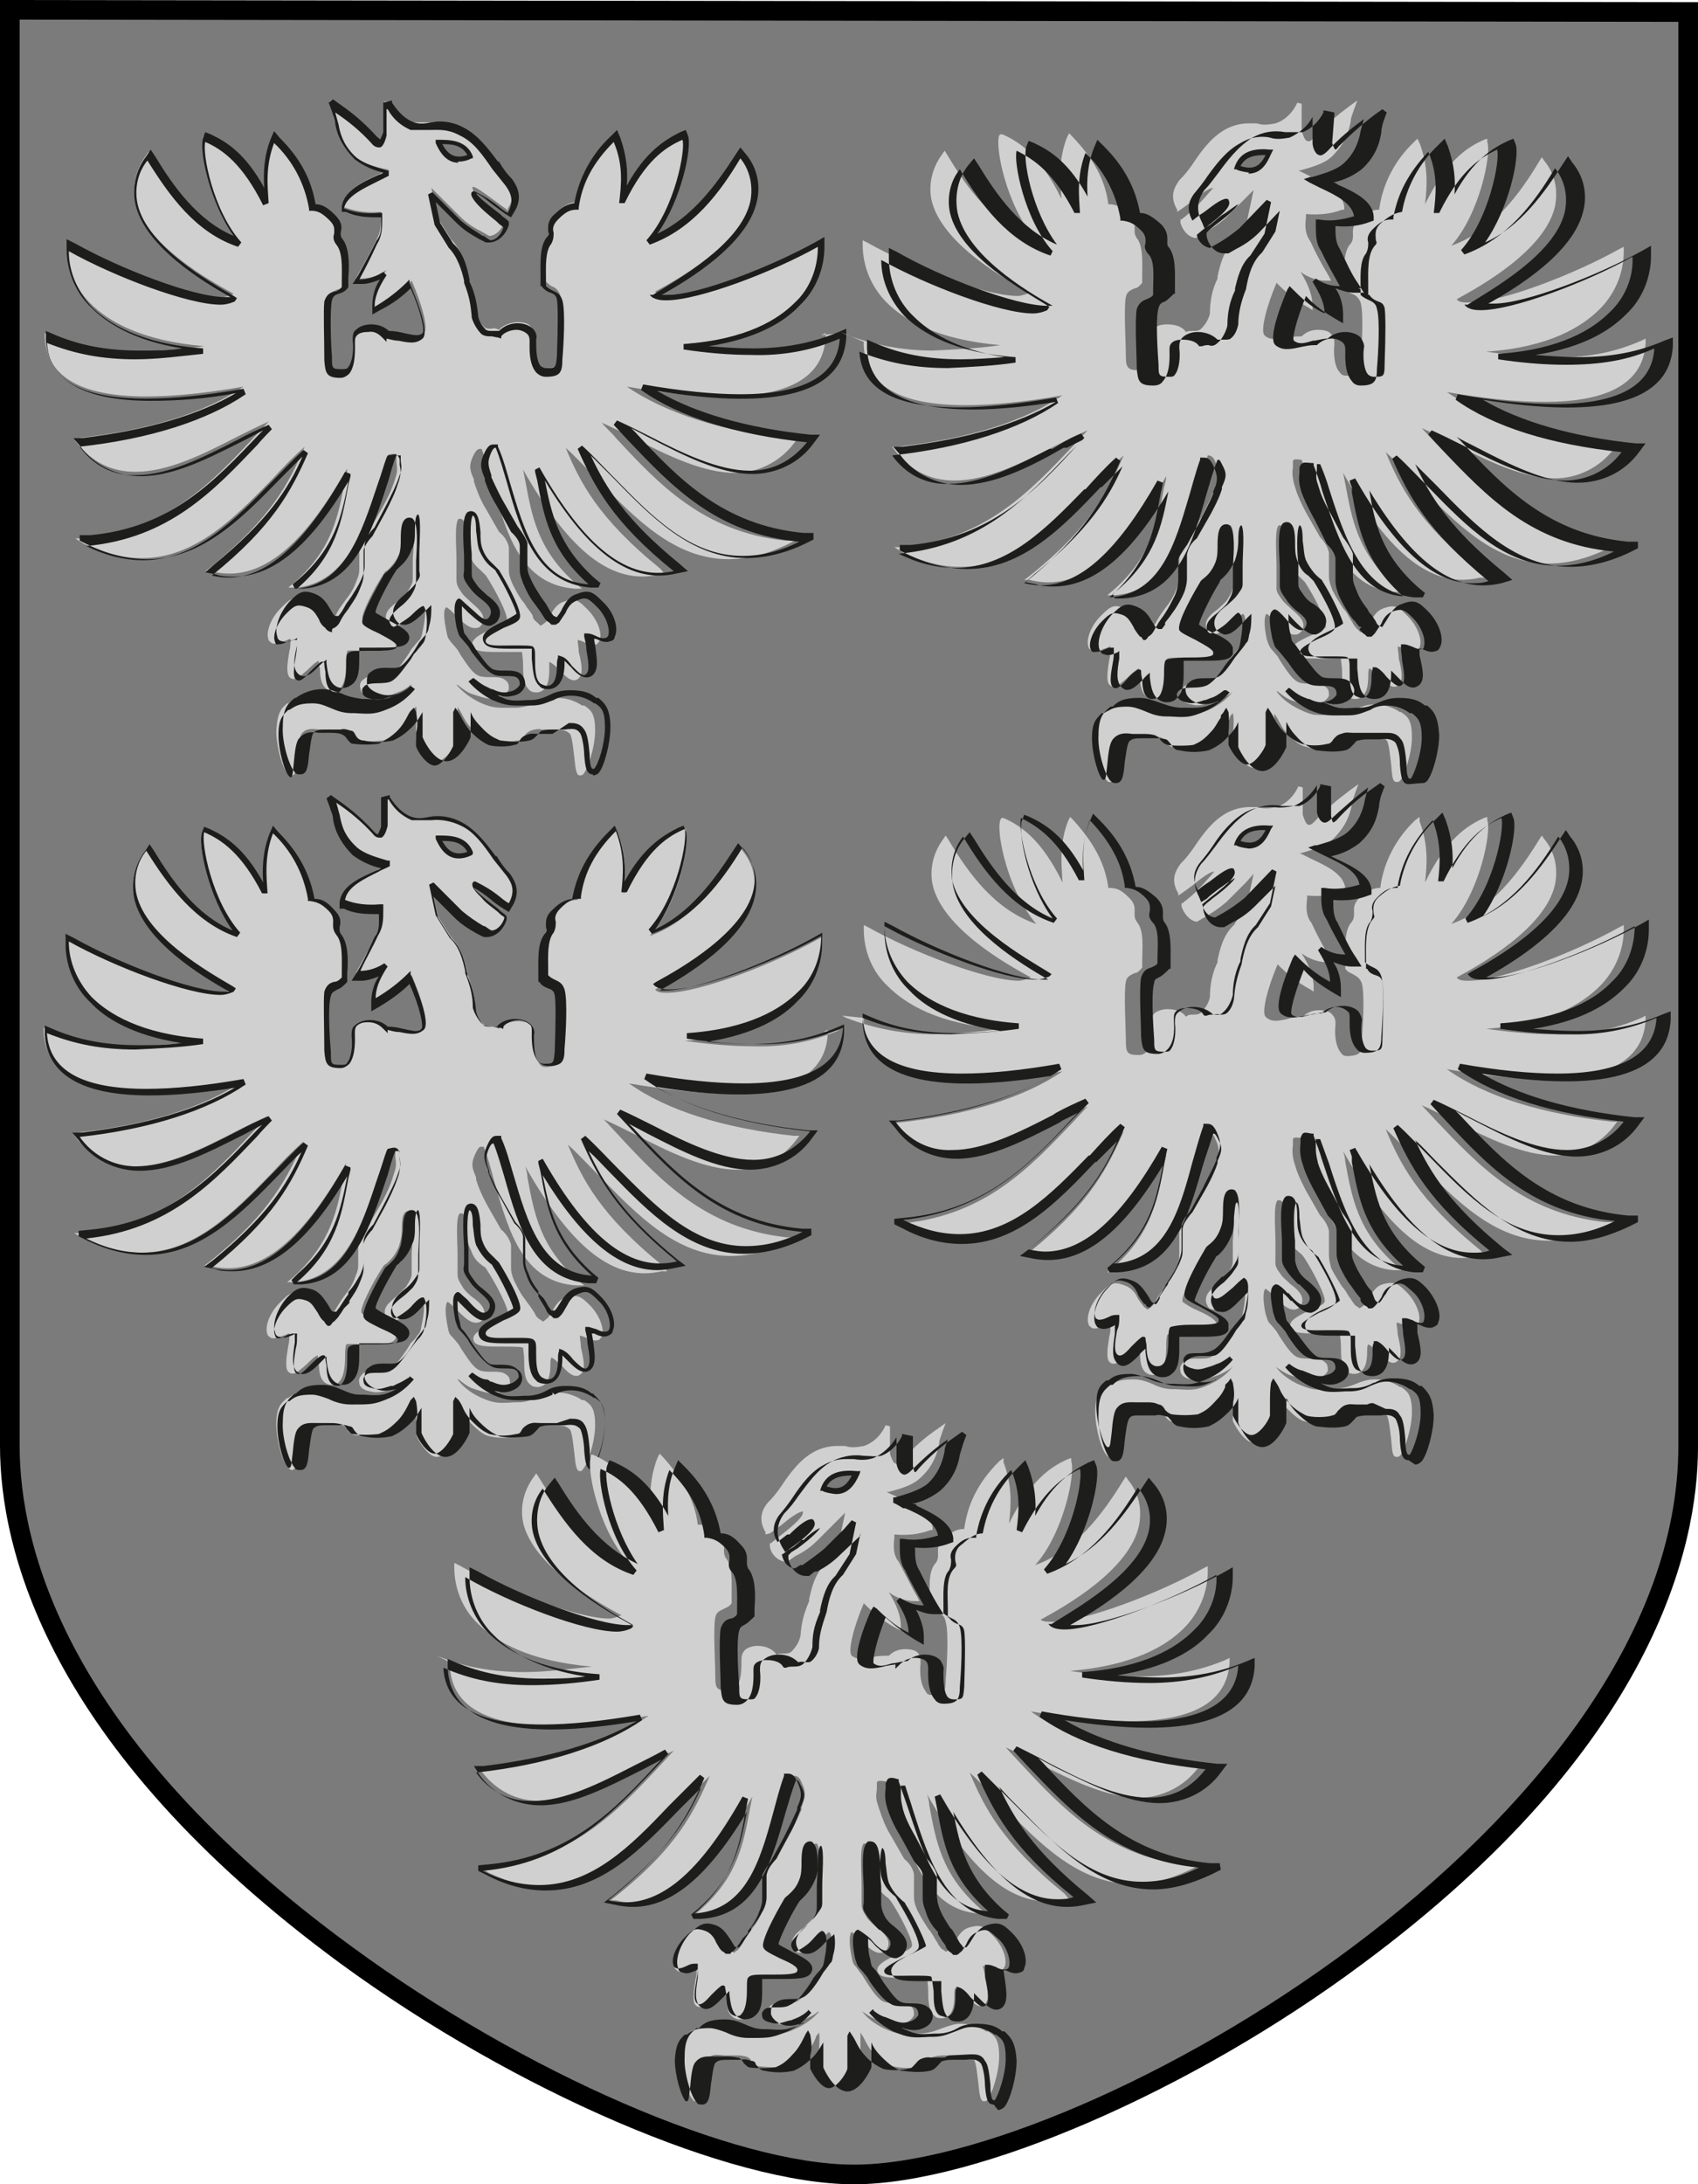 <?xml version="1.0" encoding="UTF-8"?><svg id="Ebene_1" xmlns="http://www.w3.org/2000/svg" viewBox="0 0 15.55 20"><defs><style>.cls-1{fill:#d0d0d0;}.cls-2{fill:#1d1d1b;}.cls-3{fill:#7c7b7b;}</style></defs><path class="cls-3" d="M.05.09v13.15c0,3.55,5.65,6.67,7.73,6.67s7.64-3.12,7.64-6.67V.11L.05.09Z"/><path d="M0,0v13.24c0,.92.41,2.75,3.12,4.74,1.6,1.17,3.58,2.02,4.7,2.02s3.09-.85,4.66-2.02c2.67-1.98,3.07-3.82,3.07-4.73V.02l-15.55-.02ZM15.37,13.24c0,3.45-5.43,6.58-7.55,6.58-1.09,0-3.02-.84-4.59-1.99C.57,15.89.18,14.12.18,13.24V.18l15.19.02s0,13.04,0,13.04Z"/><path class="cls-1" d="M7.69,3.05c-.25.11-.52.16-.8.15-.2,0-.41-.02-.62-.05.57-.04.88-.23,1.04-.39.14-.14.22-.33.22-.53v-.04l-.04.02c-.41.23-1.09.49-1.38.49-.04,0-.09,0-.11-.03h0c.22-.12.81-.45.9-.85.03-.15,0-.3-.1-.42l-.02-.03-.02.03c-.19.32-.44.65-.81.78.26-.29.37-.84.33-.95v-.03s-.03.01-.03.01c-.16.07-.35.2-.54.59.02-.17.03-.35-.05-.56l-.02-.04-.03.03c-.19.19-.29.39-.32.62-.06,0-.11.02-.19.09-.06.06-.05.1-.05.14,0,.03,0,.05-.02.08-.07.07-.06.23-.05.34v.06s0,0,0,0h0s.05.05.07.06c.03.01.06.03.08.08.03.1.01.42,0,.53,0,.11-.01.13-.12.14-.03,0-.05,0-.07-.03-.05-.05-.06-.17-.05-.26,0-.03,0-.06-.03-.09-.02-.03-.07-.04-.12-.04-.06,0-.14.03-.17.07-.02-.01-.05-.02-.07-.01-.03,0-.05,0-.07-.02-.04-.04-.07-.09-.08-.14,0-.11-.03-.22-.07-.32v-.02c-.02-.09-.06-.23-.15-.32l-.12-.19-.06-.28.08.08.18.18c.07.07.14.11.2.14l.07.04h0s0,0,0,0c.07,0,.13-.08.14-.14v-.02s0,0,0,0l-.06-.05c-.08-.06-.26-.2-.23-.24,0,0,0,0,0,0,.03,0,.12.07.19.12.04.03.08.06.11.08l.02.02v-.02c.08-.12.04-.21,0-.27-.05-.05-.09-.1-.13-.16-.09-.12-.18-.24-.3-.31-.12-.06-.2-.06-.28-.05-.06,0-.12,0-.17,0-.09-.04-.16-.1-.2-.19h-.05s.01.27.01.27c0,.03-.02.08-.05.09-.01,0-.03,0-.06-.03-.1-.11-.21-.2-.33-.29l-.07-.05.03.08s.02.07.03.11c.02.12.08.23.17.32.08.07.19.1.29.12h.02s-.07.04-.1.05c-.15.07-.3.14-.32.28v.02s.02,0,.02,0c.11.04.22.05.33.04v.03c0,.08,0,.15-.04.22-.05.11-.11.21-.17.32l-.02.04h.05c.08,0,.17-.03.23-.08-.07.11-.12.21-.11.31v.04s.04-.02.04-.02c.13-.07.22-.15.3-.23.09.21.16.44.11.48-.05.04-.11.03-.19.01-.04,0-.09-.02-.14-.02h0s-.1-.06-.15-.06c-.05,0-.09.01-.12.04-.02.02-.03.05-.03.09,0,.09,0,.21-.05.26-.02.02-.04.03-.07.03-.11,0-.12-.03-.12-.14,0-.11-.02-.43,0-.53.01-.05.04-.06.08-.08.03,0,.05-.03.07-.05h0s0-.07,0-.07c0-.11.01-.27-.05-.34-.03-.03-.02-.05-.02-.08,0-.04.01-.08-.05-.14-.08-.08-.12-.09-.19-.09-.04-.24-.15-.45-.32-.62l-.03-.03v.04c-.1.21-.08.39-.06.56-.19-.39-.38-.52-.54-.59h-.03s-.01.01-.01.01c-.04.11.07.65.33.95-.38-.13-.62-.46-.81-.78l-.02-.03-.02.03c-.09.12-.13.27-.1.42.09.4.68.73.9.85h0s-.07.03-.11.03c-.29,0-.97-.26-1.38-.49l-.04-.02v.04c0,.2.08.39.22.53.16.16.46.34,1.04.39-.2.03-.41.04-.62.05-.27,0-.54-.05-.8-.15l-.04-.02v.04c.02.36.33.54.93.54.25,0,.55-.03.89-.09-.35.24-.87.4-1.51.47h-.05s.03.04.03.04c.14.18.32.27.54.27.3,0,.62-.16.93-.32.1-.05.2-.1.29-.14l-.13.14c-.39.42-.8.85-1.55.93h-.09s.08.05.08.05c.19.09.36.13.53.13.49,0,.85-.37,1.2-.73.09-.1.19-.2.29-.29-.14.32-.29.64-.87,1.11l-.04.03h.05c.43.11.82-.19,1.25-.94,0,.03-.01.07-.02.1-.06.32-.11.63-.46.94l-.06.05h.08c.45-.05.61-.52.76-.99.03-.08.05-.16.08-.23.02,0,.06-.01.07,0,0,0,0,.01,0,.02v.05c.01.08.01.09-.02.18-.03.09-.07.17-.11.24l-.12.21s-.07.09-.09.14c0,.03,0,.05,0,.07,0,.01,0,.03,0,.07,0,.03,0,.05,0,.06,0,.04,0,.06-.03.13-.02.06-.06.12-.1.17l-.05.07s-.03.05-.04.07c-.01.03-.02.03-.04.05-.01,0-.02.02-.03.03-.04-.03-.07-.06-.09-.1-.03-.05-.06-.1-.12-.12-.11-.04-.13-.02-.22.07-.09.09-.14.22-.11.29,0,.01.02.02.03.03.03.01.07,0,.11-.02.02,0,.04-.02.06-.02,0,.04,0,.08-.01.11-.02.12-.03.2,0,.24.05.05.11-.02.17-.07.03-.03.07-.07.1-.08,0,.02,0,.05.01.07,0,.08.01.19.11.21.03,0,.05,0,.07-.02.05-.05.06-.15.06-.24,0-.04,0-.07.01-.11.02-.01.11,0,.18,0,.15,0,.24,0,.27-.05.03-.06-.06-.11-.17-.16-.05-.03-.13-.06-.14-.08-.02-.04.11-.29.19-.41.01-.02.02-.03.04-.04.03-.03.07-.07.11-.15.02-.05.02-.11.03-.17,0-.1.01-.16.06-.16,0,0,0,0,.01,0,.04.05.03.26.02.37,0,.05,0,.09,0,.12v.05c0,.05,0,.06-.05.14-.02.03-.06.06-.09.09-.07.05-.14.11-.09.2,0,.02.03.03.05.03.05,0,.11-.05.18-.11.03-.03.06-.06.09-.08.03.01.03.09,0,.23-.01.06-.02.07-.04.09-.02.02-.04.05-.06.07l-.03.05c-.06.09-.12.17-.17.19-.03.01-.07.01-.11.01-.05,0-.1,0-.13.03-.03.02-.04.05-.03.08,0,.04.04.07.1.08.07.02.12,0,.19-.02l.05-.02c.06-.02.1-.05.12-.07h.01c-.05.06-.12.11-.2.15-.13.06-.16.06-.32.05h-.03c-.09,0-.14-.03-.19-.05-.05-.02-.1-.04-.17-.04-.14,0-.18.03-.22.06h-.01c-.06.05-.09.09-.1.25,0,.15.06.36.11.4,0,.01.02.01.03.01.04,0,.04-.05.05-.16,0-.08.02-.18.04-.22.04-.05.09-.05.16-.04h.03s.04,0,.07,0c.04,0,.06,0,.11.01.02,0,.04.02.05.04.01.02.03.04.07.05.08.01.17.01.26,0,.07-.03.13-.07.18-.12.04-.04.07-.09.09-.14,0-.02.02-.04.03-.05.01.03,0,.13,0,.18,0,.04,0,.08,0,.12.02.05.11.2.19.2h0c.08,0,.18-.15.19-.2,0-.04,0-.08,0-.12,0-.05,0-.15,0-.18,0,.01.02.03.03.05.02.04.05.1.09.14.09.09.13.11.17.12.08.02.17.02.26,0,.04,0,.05-.03.07-.05.01-.02.03-.03.05-.04.03-.01.07-.02.1-.01h.1c.08,0,.12,0,.16.04.02.03.03.14.04.22.01.11.02.16.05.16.01,0,.02,0,.03-.01.04-.04.11-.25.11-.4,0-.16-.04-.19-.1-.23h-.02s-.09-.07-.23-.07c-.07,0-.12.02-.17.04-.05.02-.1.04-.19.05h-.03c-.15,0-.19.01-.32-.05-.08-.04-.15-.09-.21-.16h.01s.07.06.12.08l.06.02c.07.02.12.04.19.02.05-.02.09-.05.1-.08,0-.03,0-.06-.03-.08-.03-.03-.08-.03-.13-.03-.04,0-.08,0-.11-.01-.06-.02-.11-.1-.17-.19l-.03-.05s-.04-.05-.06-.07c-.02-.03-.03-.03-.04-.09-.03-.14-.03-.22,0-.23.03.02.06.05.09.08.06.06.12.12.18.11.02,0,.04-.01.05-.03.05-.08-.02-.14-.09-.2-.03-.03-.07-.06-.09-.09-.05-.07-.05-.09-.05-.14v-.05s0-.07,0-.12c0-.11-.02-.33.02-.37,0,0,0,0,.01,0,.05,0,.05.06.06.16,0,.06,0,.12.03.17.03.09.08.12.11.15.01.01.03.03.04.04.08.12.21.37.19.41,0,.02-.08.06-.14.08-.11.05-.2.1-.17.16.02.05.12.05.27.05.06,0,.12,0,.18,0,0,.01.01.07.01.11,0,.09,0,.19.06.24.02.02.05.02.07.02.1-.01.11-.13.11-.21,0-.02,0-.05,0-.07.04.02.07.05.1.08.05.06.12.12.17.07.04-.04.03-.12,0-.24,0-.04-.01-.08-.01-.11.01,0,.04.01.06.02.04.02.08.03.11.02.01,0,.02-.02.03-.03.03-.07-.02-.2-.11-.29-.08-.08-.11-.11-.22-.07-.06.02-.09.07-.12.12-.01.03-.03.06-.06.08l-.03.02s-.02-.02-.03-.03c-.02-.02-.03-.02-.04-.05,0-.02-.02-.04-.04-.07-.02-.02-.03-.05-.05-.07-.04-.05-.07-.11-.1-.17-.03-.07-.03-.1-.03-.13,0-.02,0-.04,0-.06,0-.04,0-.05,0-.07,0-.02,0-.04,0-.07-.01-.05-.04-.1-.09-.14l-.12-.21c-.05-.08-.08-.16-.11-.25v-.02c-.04-.09-.05-.13,0-.23.03-.05.04-.05.06-.05h.01c.04.1.07.22.1.33.13.45.26.91.75.95h.07s-.06-.05-.06-.05c-.35-.31-.4-.62-.46-.94l-.02-.1c.43.76.82,1.06,1.25.96h.05s-.04-.05-.04-.05c-.58-.47-.74-.8-.87-1.11.1.09.19.19.29.29.35.36.71.73,1.2.73.17,0,.34-.04.53-.13l.08-.04h-.09c-.75-.08-1.16-.52-1.55-.94-.04-.05-.09-.09-.13-.14.09.04.19.09.29.14.31.16.64.32.93.32.21,0,.41-.1.54-.27l.03-.04h-.05c-.64-.07-1.16-.24-1.51-.48.35.06.64.09.89.09.6,0,.91-.18.93-.54v-.04s-.04.02-.04.02ZM4.31,1.44c-.18.07-.25-.01-.3-.14.12,0,.24,0,.3.14Z"/><path class="cls-2" d="M5.43,7.09c-.06,0-.07-.06-.08-.18,0-.06-.02-.18-.04-.2-.03-.04-.06-.04-.14-.03h-.03s-.07,0-.07,0c-.04,0-.06,0-.1.01-.02,0-.03.02-.04.03-.02.02-.04.05-.08.06-.09.02-.18.01-.27,0-.04-.02-.09-.03-.18-.13-.04-.04-.07-.08-.09-.13,0,.02,0,.06,0,.1,0,.04,0,.09,0,.13-.02.05-.11.22-.22.22s-.2-.17-.22-.22c0-.04,0-.09,0-.13v-.1s-.05.09-.09.13c-.09.09-.14.11-.18.13-.09.02-.18.02-.27,0-.05,0-.07-.04-.08-.06-.01-.02-.02-.03-.04-.03-.03-.01-.06-.02-.09-.01h-.07s-.04,0-.04,0c-.08,0-.11,0-.14.03-.02.03-.03.14-.04.2-.01.12-.02.18-.08.18-.02,0-.04,0-.05-.02-.05-.05-.12-.27-.11-.42,0-.17.05-.21.11-.26h.01s.1-.08.24-.08c.07,0,.12.02.18.04.06.03.12.04.19.05h.03c.15.01.18.01.3-.05h.02c-.07.01-.12.03-.2,0-.06-.02-.11-.06-.11-.1,0-.04,0-.08.04-.1.07-.06.19-.02.25-.04.05-.02.11-.1.16-.18l.03-.05s.05-.06.06-.07c.02-.03.02-.03.03-.08.02-.06.02-.13.02-.19-.02.02-.04.04-.06.06-.07.07-.14.13-.2.12-.03,0-.05-.02-.07-.05-.06-.1.03-.18.09-.23.03-.03.06-.05.09-.09.05-.07.05-.07.04-.12,0-.02,0-.03,0-.05,0-.03,0-.06,0-.11h0c0-.1.02-.32-.01-.36-.02,0-.03.05-.03.14h0c0,.07,0,.13-.03.18-.02.06-.06.12-.11.16-.01.01-.02.02-.03.03-.09.14-.2.36-.19.39.01.01.09.05.12.07.11.06.22.11.18.19-.03.06-.12.06-.29.06-.04,0-.13,0-.16,0,0,.02,0,.06,0,.09,0,.1,0,.2-.07.25-.03.02-.05.03-.09.03-.12-.01-.13-.15-.14-.23v-.03s-.04.03-.06.05h0c-.06.06-.13.14-.2.08-.05-.05-.04-.13-.01-.26v-.07s-.01.01-.01.01c-.05.02-.09.04-.13.02-.02,0-.04-.02-.04-.04-.03-.08.02-.22.11-.32.08-.08.12-.12.24-.07.07.03.1.08.13.13.02.03.03.06.05.07h.01s.01,0,.02,0t.03-.04s.03-.05.04-.07l.05-.07c.03-.05.06-.09.09-.16.02-.04.03-.08.03-.12,0-.02,0-.04,0-.07,0-.02,0-.04,0-.06,0-.02,0-.05,0-.07.01-.06.05-.11.09-.15l.11-.21c.05-.1.09-.18.11-.24.03-.08.03-.09.02-.16v-.05s0,0,0,0c0,0-.02,0-.04,0-.03.07-.05.15-.07.22-.15.47-.31.96-.78,1h-.08s-.02-.04-.02-.04l.06-.05c.33-.29.39-.58.45-.89-.35.59-.69.87-1.05.87-.05,0-.11,0-.16-.02l-.1-.02.08-.07c.49-.4.68-.69.81-.99l-.2.2c-.35.36-.72.74-1.22.74-.17,0-.35-.04-.54-.13l-.08-.04v-.05s.1,0,.1,0c.74-.07,1.14-.5,1.54-.92l.04-.04-.17.09c-.32.16-.64.33-.95.33-.22,0-.43-.1-.56-.28l-.06-.07h.09c.58-.07,1.06-.21,1.4-.41-.26.05-.52.07-.78.07-.62,0-.94-.19-.96-.56v-.08s.07.03.07.03c.23.1.48.15.79.15.13,0,.26,0,.39-.02-.45-.07-.7-.24-.83-.37-.15-.14-.23-.34-.23-.54v-.09s.08.04.08.04c.41.23,1.08.49,1.37.49.02,0,.03,0,.05,0-.25-.14-.78-.46-.87-.85-.03-.15,0-.31.1-.44l.04-.06.04.06c.17.28.39.59.72.73-.22-.31-.32-.79-.28-.9l.02-.05.05.02c.15.07.32.18.49.49-.01-.15,0-.3.06-.45l.03-.07.05.06c.19.19.29.38.33.61.06,0,.11.03.18.1.07.07.06.12.05.16,0,.03,0,.03.01.05.07.08.07.24.06.36h0s0,.06,0,.06h0s0,.03,0,.03c-.02.03-.05.05-.09.06-.03.01-.05.02-.06.06-.02.09-.01.41,0,.51h0c0,.12,0,.12.1.12.02,0,.04,0,.05-.02.04-.05.05-.16.04-.24,0-.04,0-.08.03-.1.03-.03.08-.05.14-.05s.12.02.16.06c.05,0,.1.01.14.02.09.02.14.03.17,0,.02-.02-.01-.19-.11-.41-.07.07-.16.14-.28.2l-.07.04v-.08c0-.08.02-.17.07-.24-.05.02-.11.04-.16.04h-.09s.05-.08.05-.08c.06-.11.11-.2.17-.32.05-.06.04-.13.04-.21h0c-.11,0-.22,0-.32-.05h-.04s0-.05,0-.05c.02-.14.18-.22.34-.29.01,0,.03-.01.04-.02-.09-.02-.18-.06-.26-.12-.09-.09-.16-.2-.18-.33,0-.04-.02-.07-.03-.11l-.03-.08.04-.03.07.05c.13.09.23.18.33.29.02.02.03.02.03.03.01-.02.02-.04.03-.07v-.27s.08-.02.08-.02v.02c.06.09.12.15.2.18.06.02.11.01.16,0,.1-.02.21,0,.3.05.13.07.22.19.31.31h.01c.04.07.08.12.12.16.05.07.1.17.02.3l-.03.05-.05-.03s-.07-.05-.11-.08c-.04-.03-.12-.1-.16-.11.01.02.06.07.22.19l.02.02.04.03.02.02v.03c-.02.07-.08.15-.17.16h-.02s-.02,0-.02,0l-.06-.03h0c-.07-.04-.14-.08-.21-.15l-.19-.19.04.19.12.19c.1.09.13.23.15.33v.02c.05.1.07.21.08.32.01.05.04.09.07.12.02.01.03.01.05.01.02,0,.05,0,.07,0,.05-.05.11-.07.17-.07.06,0,.11.02.14.05.03.03.04.07.03.1,0,.08,0,.19.04.24.01.01.03.02.05.02.09,0,.09,0,.1-.11.01-.28.01-.46,0-.52-.01-.04-.03-.05-.06-.06-.03-.01-.06-.03-.08-.06h-.01v-.08s0-.01,0-.01c0-.12-.01-.28.06-.36.02-.02.02-.03.01-.05,0-.04-.01-.1.06-.16.07-.07.12-.09.18-.1.04-.23.16-.45.33-.61l.06-.06.03.07c.06.17.07.31.06.44.17-.31.35-.42.49-.49l.05-.02.02.05c.04.11-.06.59-.28.9.32-.15.54-.45.72-.73l.04-.06.05.06c.1.12.14.28.1.44-.09.39-.62.71-.87.85.02,0,.03,0,.05,0,.29,0,.96-.26,1.37-.49l.07-.04v.09c0,.2-.08.4-.23.54-.13.14-.38.3-.83.37.13.01.26.02.4.02.3,0,.55-.05.79-.15l.07-.03v.08c-.03.51-.62.67-1.73.49.34.2.82.34,1.4.4h.09s-.06.08-.06.08c-.13.18-.34.28-.56.28-.3,0-.63-.17-.94-.33l-.17-.09.04.04c.39.42.8.85,1.54.92h.09s0,.06,0,.06l-.08.04c-.19.09-.37.13-.54.13-.5,0-.87-.38-1.22-.74l-.2-.2c.14.3.32.59.81.99l.08.07-.1.02c-.41.1-.8-.17-1.21-.85.06.3.12.59.45.89l.06.05-.02.04h-.07c-.5-.04-.64-.51-.77-.97-.03-.1-.06-.21-.1-.31-.01,0-.02,0-.04.04-.04.09-.03.12,0,.21v.02c.04.09.1.21.12.24l.12.21s.07.09.09.15c0,.02,0,.05,0,.07,0,.02,0,.03,0,.07,0,.02,0,.04,0,.07,0,.03,0,.06.03.12.03.07.06.11.09.16l.05.07s.03.05.04.07t.03.04s.01,0,.02.01h.01s.04-.05.05-.08c.03-.05.06-.11.13-.13.12-.05.16-.01.24.07.1.09.15.24.11.32,0,.02-.02.04-.04.04-.04.02-.09,0-.13-.02h-.02s.01.06.01.06c.02.14.03.22-.02.27-.07.06-.15-.01-.2-.07-.02-.02-.04-.04-.06-.06v.03c0,.08-.02.22-.14.23-.03,0-.07,0-.09-.03-.06-.05-.06-.16-.07-.25h0s0-.07,0-.09c-.05,0-.1,0-.15,0-.17,0-.26,0-.29-.06-.04-.08.07-.14.18-.19.04-.02.11-.06.12-.07,0-.03-.1-.25-.19-.39,0-.01-.02-.02-.03-.03-.04-.03-.08-.07-.12-.16-.02-.05-.02-.12-.03-.18,0-.09-.01-.13-.03-.14-.03.04-.02.26-.01.35h0c0,.06,0,.11,0,.17,0,.05,0,.05.05.12.02.03.06.06.09.09.07.05.16.13.1.23-.01.02-.04.04-.07.05h-.01c-.06,0-.12-.06-.19-.12-.02-.02-.04-.04-.06-.06,0,.06,0,.13.01.19.01.06.01.06.03.08.01.02.03.04.06.08l.03.05c.06.08.11.16.16.18.03.01.06.01.1.01.06,0,.11,0,.15.03.03.03.04.06.04.1-.01.05-.05.09-.11.1-.07.02-.13,0-.19-.02h.02c.12.07.15.07.3.06h.03c.06,0,.12-.02.18-.05.06-.03.12-.04.18-.04.14,0,.19.03.24.07h.02c.06.05.11.1.11.27,0,.15-.06.37-.11.42-.01.01-.03.02-.05.02ZM5.21,6.62c.05,0,.1,0,.14.06.03.04.04.12.05.23,0,.07.01.13.03.13,0,0,0,0,.01,0,.04-.04.1-.23.1-.38,0-.15-.03-.18-.09-.22h-.01s-.08-.07-.21-.07c-.05,0-.11.01-.16.04-.06.02-.11.05-.2.05h-.03c-.15,0-.19.01-.33-.05-.08-.04-.16-.1-.22-.17l.04-.03h.01s.07.06.12.08l.04.02h.01c.06.03.11.04.17.02.04-.01.07-.04.08-.06,0-.02,0-.04-.02-.06-.02-.02-.06-.02-.11-.02s-.09,0-.12-.02c-.06-.03-.12-.11-.19-.2l-.03-.05s-.05-.06-.06-.07c-.03-.03-.03-.04-.05-.11-.03-.16-.02-.24.02-.26h0s0,0,0,0c.02,0,.03.02.1.08.06.05.11.11.15.11h0s.02,0,.03-.02c.04-.06,0-.11-.08-.17-.04-.03-.07-.06-.1-.1-.06-.08-.06-.1-.05-.15v-.04s0-.07,0-.1h0c-.01-.18-.02-.35.03-.4,0,0,.02-.01.03-.01.07,0,.08.09.09.19,0,.06,0,.11.02.16.03.08.07.11.1.14.02.02.03.03.05.05.03.05.22.37.19.44-.01.03-.05.05-.15.09-.09.05-.18.09-.16.13.02.04.13.03.24.03.12,0,.17,0,.19.01.02.02.02.04.02.11h0c0,.09,0,.19.05.23.02.01.04.02.06.02.07,0,.09-.09.09-.18,0-.03,0-.05.01-.08v-.02s.03.01.03.01c.04.01.07.05.1.09.07.07.1.1.13.07.03-.03.02-.11,0-.22,0-.04-.01-.08-.02-.12v-.03s.03,0,.03,0c.02,0,.05.01.07.02.04.02.07.03.1.02,0,0,.01,0,.02-.02.02-.06-.02-.18-.1-.26-.08-.08-.1-.1-.19-.06-.05.02-.08.06-.1.11-.02.03-.04.06-.06.09l-.03.02h-.02s-.02,0-.02,0c0,0-.01-.01-.02-.02-.02-.01-.04-.03-.05-.05-.03-.05-.06-.09-.09-.13-.04-.05-.07-.11-.1-.18-.03-.08-.03-.1-.03-.14,0-.02,0-.04,0-.06,0-.04,0-.06,0-.08s0-.03,0-.06c0-.06-.07-.12-.08-.13h0s-.12-.22-.12-.22c-.05-.08-.09-.16-.12-.25v-.02c-.04-.09-.05-.14,0-.24.03-.06.05-.07.08-.07h.02s.02,0,.02,0v.02c.05.11.08.23.11.33.13.44.26.9.72.93h0,0c-.36-.32-.41-.63-.47-.95l-.02-.08v-.02s.04-.02.04-.02c.42.74.81,1.04,1.23.95h0,0c-.56-.45-.73-.78-.88-1.12l.04-.03c.1.09.19.19.29.29.35.36.7.72,1.18.72.17,0,.34-.04.52-.13h0s0,0,0,0c-.76-.07-1.17-.51-1.57-.93l-.13-.14.03-.04c.09.04.19.09.29.14.31.16.64.32.93.32.21,0,.38-.09.52-.26h0s0,0,0,0c-.65-.07-1.17-.23-1.52-.48l.02-.05c.34.06.64.09.89.09.58,0,.89-.17.91-.51h0c-.25.11-.53.16-.81.15-.21,0-.42-.02-.62-.05v-.05c.58-.04.87-.23,1.02-.38.14-.13.21-.32.21-.51h0s0,0,0,0c-.41.23-1.09.49-1.39.49-.06,0-.1-.01-.13-.03l-.02-.02h.03c.22-.14.8-.46.89-.85.03-.14,0-.29-.09-.4h0s0,0,0,0c-.19.32-.44.65-.83.79l-.03-.04c.26-.29.36-.83.33-.92h0s0,0,0,0c-.16.07-.34.19-.53.58h-.05c.02-.17.04-.35-.05-.56h0s0,0,0,0c-.19.19-.29.38-.32.6v.02h-.02c-.06,0-.1.02-.17.09-.05.05-.05.09-.04.12,0,.03,0,.06-.02.1-.06.07-.05.22-.05.33h0s0,.06,0,.06c.02.02.04.03.06.04.04.02.07.03.09.09.03.1.01.43,0,.54,0,.12-.02.16-.15.16-.03,0-.06-.01-.09-.04-.07-.08-.06-.23-.06-.28,0-.02,0-.05-.02-.07-.02-.02-.06-.04-.1-.04-.06,0-.12.03-.14.06v.02s-.03-.01-.03-.01c-.02,0-.04-.01-.06-.01-.03,0-.06,0-.09-.02-.04-.04-.07-.09-.09-.15h0s0-.01,0-.01c-.01-.11-.02-.18-.07-.31v-.02c-.02-.09-.06-.22-.14-.3h0s-.13-.21-.13-.21l-.06-.28.04-.02.08.08.18.18c.07.06.14.1.2.14h.01s.04.03.06.04c.06,0,.11-.07.12-.12-.01-.01-.03-.02-.04-.03l-.02-.02s-.1-.08-.15-.13c-.05-.05-.1-.11-.08-.14,0,0,.01-.01.02-.01h0s.11.05.2.12c.04.03.07.06.11.08h0c.06-.11.03-.18-.02-.25-.04-.05-.08-.1-.12-.15h0c-.09-.13-.17-.25-.3-.31-.11-.06-.19-.05-.27-.05-.06,0-.12,0-.18,0-.09-.04-.16-.1-.21-.19h-.01s0,.24,0,.24c0,0-.02.1-.06.11-.02,0-.05,0-.08-.04-.1-.11-.21-.2-.33-.28h0s0,0,0,0c.01.04.02.07.03.11.02.12.07.22.16.3.07.06.18.09.28.12,0,0,.01,0,.02,0v.05s-.06.03-.1.05c-.14.07-.29.14-.31.25h0c.11.04.21.05.32.04h.03s0,.05,0,.05c0,.09,0,.16-.05.24-.05.11-.1.21-.16.32h0s0,0,0,0c.08,0,.16-.03.22-.07l.03.03c-.08.12-.11.21-.11.29h0s0,0,0,0c.12-.07.22-.15.29-.22l.03-.03v.03s.2.44.12.51c-.06.05-.12.04-.22.02-.03,0-.07-.01-.11-.02v.03s-.04-.04-.04-.04c-.04-.04-.08-.06-.13-.05-.05,0-.08.01-.1.03-.02.02-.02.04-.02.07,0,.05.01.2-.05.28-.02.02-.05.04-.08.04-.13,0-.14-.04-.15-.16h0c0-.21-.01-.45,0-.54.02-.06.05-.08.09-.09.03,0,.05-.02.07-.04v-.05s0-.01,0-.01c0-.11.01-.26-.05-.33-.03-.04-.03-.07-.02-.1,0-.04.01-.07-.04-.12-.07-.07-.11-.09-.17-.09h-.02v-.02c-.04-.23-.15-.44-.32-.6h0s0,0,0,0c-.08.21-.06.39-.05.55l-.05.02c-.19-.38-.37-.51-.53-.58h0c-.03.1.07.63.33.92l-.03.04c-.39-.13-.63-.47-.83-.79h0s0,0,0,0c-.09.11-.12.26-.09.4.09.39.66.71.88.84l.03.02-.02.03s-.06.03-.13.03c-.3,0-.98-.26-1.39-.49h0s0,0,0,0c0,.19.08.37.21.51.15.15.45.34,1.02.38v.05c-.2.02-.41.05-.62.05-.31,0-.56-.05-.81-.15h0c.02.34.32.51.91.51.25,0,.55-.03.89-.09l.02.05c-.35.24-.88.41-1.52.48h0c.12.17.31.27.52.26.29,0,.61-.16.92-.32.11-.06.2-.1.29-.14l.03.04s-.09.09-.13.14c-.4.42-.81.86-1.57.93h0,0c.16.08.34.13.52.13.48,0,.84-.37,1.18-.72.1-.1.19-.2.29-.29l.04.03c-.15.34-.32.67-.88,1.12h0s0,0,0,0c.41.1.8-.2,1.22-.95l.05.02v.02s-.02.08-.02.08c-.06.33-.11.64-.47.95h0s0,0,0,0c.44-.04.59-.51.74-.96.03-.08.05-.16.08-.24h0s.01-.02.01-.02c.04,0,.07-.02.09,0,0,0,.02.02.02.04v.05c.02.06,0,.13-.02.18-.02.07-.06.15-.11.25l-.12.22s-.07.07-.08.13c0,.02,0,.04,0,.06,0,.03,0,.05,0,.08,0,.03,0,.04,0,.06,0,.04,0,.07-.03.14-.03.08-.06.12-.1.18-.01.02-.03.04-.05.07-.02.03-.03.05-.04.07-.01.02-.03.04-.05.05-.01,0-.02.01-.02.02v.02s-.03-.01-.03-.01c0,0-.03-.02-.03-.03-.03-.02-.05-.05-.06-.08-.03-.05-.05-.09-.11-.11-.09-.03-.11-.02-.19.06-.08.08-.13.2-.1.26,0,0,0,.01.01.02.02,0,.06,0,.09-.02.03-.01.05-.02.07-.02h.03s0,.02,0,.02c0,.02,0,.06-.01.12-.02.11-.03.2,0,.22.03.03.07,0,.13-.07h0s.07-.07.1-.09h.02s.01.01.01.01c0,.01,0,.04.01.08,0,.1.02.18.09.19.03,0,.04,0,.05-.02.04-.04.05-.13.05-.22,0-.08,0-.11.02-.12.02-.02.06-.02.19-.02.11,0,.23,0,.25-.03.02-.04-.07-.08-.16-.13-.09-.04-.14-.07-.15-.09-.03-.07.19-.43.19-.44.01-.02.03-.03.04-.04.03-.03.07-.06.1-.14.02-.05.02-.1.02-.16h0c0-.1.01-.19.08-.19,0,0,.02,0,.03.01.05.05.04.22.03.39h0c0,.06,0,.11,0,.16,0,.06,0,.08-.05.16-.03.04-.06.07-.1.1-.07.06-.12.11-.08.16,0,.01.02.02.03.02h0s.09-.05.15-.1c.07-.07.09-.08.11-.09h.01s.05.06.02.26c-.01.07-.02.07-.05.11-.02.02-.03.04-.06.07l-.03.05c-.07.09-.12.17-.18.2-.07.03-.19,0-.24.04-.02.02-.03.03-.02.06,0,.03.03.05.08.06.07.02.11,0,.17-.02h.02s.04-.02.04-.02c.05-.02.09-.04.13-.08l.04.03c-.06.07-.13.13-.22.17-.14.06-.17.06-.33.05h-.03c-.09,0-.15-.03-.2-.05s-.09-.04-.16-.04c-.13,0-.16.03-.21.06h-.01c-.05.05-.09.08-.09.23,0,.15.06.35.1.38.03.03.03-.03.04-.12.01-.11.02-.2.05-.23.05-.06.11-.06.18-.05h.03s.06,0,.06,0c.04,0,.08,0,.11.01.03.01.05.03.06.05.02.02.03.04.05.04.08.01.16.01.24,0,.06-.03.12-.07.17-.12.04-.04.07-.09.09-.13h0s.02-.04.03-.05l.03-.03.02.04c.01.06.02.13,0,.19,0,.04,0,.08,0,.12.01.05.1.18.17.18s.15-.13.17-.18c0-.04,0-.08,0-.12,0-.14,0-.18,0-.19l.02-.04.02.03s.02.03.03.05c.02.04.05.09.09.14.05.05.1.09.16.12.05.02.19.02.24,0,.03,0,.04-.02.05-.04s.03-.04.06-.05c.05-.02.07-.01.11-.01h.06s.03,0,.03,0c0,0,.05,0,.04,0ZM4.2,1.49c-.11,0-.17-.09-.21-.18v-.03s.02,0,.02,0c.11,0,.26,0,.32.15v.02s-.01,0-.01,0c-.04.02-.08.03-.13.03ZM4.05,1.32c.05.09.11.14.23.1-.04-.07-.1-.1-.21-.1h-.02Z"/><path class="cls-1" d="M7.69,9.43c-.25.11-.52.16-.8.15-.2,0-.41-.02-.62-.05.57-.04.88-.23,1.04-.39.14-.14.22-.33.22-.52v-.04l-.04.02c-.41.23-1.09.49-1.38.49-.04,0-.09,0-.11-.03h0c.22-.12.81-.45.9-.85.03-.15,0-.3-.1-.42l-.02-.03-.02.03c-.19.31-.44.65-.81.78.26-.29.37-.84.33-.95v-.03s-.03.01-.03.01c-.16.07-.35.2-.54.59.02-.17.03-.35-.05-.56l-.02-.04-.03.03c-.19.19-.29.39-.32.62-.06,0-.11.02-.19.09-.06.06-.05.1-.05.14,0,.03,0,.05-.02.08-.07.07-.06.23-.05.35v.06s0,0,0,0h0s.05.05.07.06c.03.02.06.03.08.08.03.1.01.42,0,.53,0,.11-.01.13-.12.14-.03,0-.05,0-.07-.03-.05-.06-.06-.17-.05-.26,0-.03,0-.06-.03-.09-.02-.03-.07-.04-.12-.04-.06,0-.14.03-.17.07-.02-.01-.05-.02-.07-.02-.03,0-.05,0-.07-.02-.04-.04-.07-.09-.08-.14,0-.11-.03-.22-.07-.32v-.02c-.02-.09-.06-.23-.15-.32l-.12-.19-.06-.28.08.08.18.18c.07.07.14.11.2.14l.07.04h0s0,0,0,0c.08,0,.13-.08.14-.14v-.02s0-.01,0-.01l-.06-.05c-.08-.06-.26-.2-.23-.24,0,0,0,0,0,0,.04,0,.13.06.19.12.04.03.08.06.11.08l.02.02v-.02c.08-.12.04-.21,0-.27-.04-.05-.08-.11-.13-.16-.09-.12-.18-.24-.3-.31-.09-.05-.19-.06-.28-.05-.06,0-.12,0-.17,0-.09-.04-.16-.1-.2-.19h-.05s.01.27.01.27c0,.03-.02.08-.05.09-.01,0-.03,0-.06-.03-.1-.11-.21-.2-.33-.29l-.07-.05.03.08s.02.07.03.11c.02.1.04.2.17.31.08.07.19.1.29.12h.02s-.07.04-.1.05c-.15.07-.3.14-.32.27v.02s.02,0,.02,0c.11.04.22.05.33.04v.03c0,.08,0,.15-.04.22-.05.11-.11.21-.17.32l-.02.04h.05c.08,0,.17-.03.23-.08-.07.11-.12.21-.11.31v.04s.04-.02.04-.02c.13-.07.22-.15.3-.23.09.21.16.44.11.48-.05.04-.11.03-.2.02-.04,0-.09-.02-.14-.02h0s-.1-.06-.15-.06c-.05,0-.09.02-.12.04-.02.02-.03.05-.03.09,0,.09,0,.21-.05.26-.02.02-.04.03-.07.03-.11,0-.12-.02-.12-.14,0-.11-.02-.43,0-.53.01-.05.04-.06.08-.08.03,0,.05-.03.07-.05h0s0-.07,0-.07c0-.11.01-.27-.05-.35-.03-.03-.02-.05-.02-.08,0-.04.01-.08-.05-.14-.08-.08-.12-.09-.19-.09-.04-.24-.15-.45-.32-.62l-.03-.03v.04c-.1.21-.08.39-.06.56-.19-.39-.38-.52-.54-.59h-.03s-.01.02-.01.02c-.04.11.07.65.33.95-.38-.13-.62-.46-.81-.78l-.02-.03-.02.03c-.09.12-.13.27-.1.42.09.4.68.73.9.85h0s-.07.03-.11.03c-.29,0-.97-.26-1.38-.49l-.04-.02v.04c0,.2.08.39.22.52.16.16.46.35,1.04.39-.2.03-.41.04-.62.05-.27,0-.54-.05-.8-.15l-.04-.02v.04c.02.36.33.54.93.54.25,0,.55-.03.89-.09-.35.24-.87.4-1.51.47h-.05s.03.04.03.04c.14.18.32.27.54.27.3,0,.62-.16.93-.32.1-.05.2-.1.29-.14l-.13.14c-.39.42-.8.85-1.55.93h-.09s.08.05.08.05c.19.09.36.13.53.13.49,0,.85-.37,1.2-.73.09-.1.19-.2.29-.29-.14.31-.29.65-.87,1.11l-.04.03h.05c.43.11.82-.19,1.25-.94l-.02.1c-.06.32-.11.62-.46.94l-.06.05h.08c.45-.05.61-.53.76-.99.03-.08.05-.16.08-.23.02,0,.06-.01.07,0,0,0,0,.01,0,.02v.05c.01.08.01.09-.02.18-.03.11-.11.25-.11.25l-.12.21s-.07.09-.09.14c0,.03,0,.05,0,.07,0,.02,0,.03,0,.07,0,.02,0,.05,0,.06,0,.04,0,.06-.03.13-.02.06-.06.12-.1.17-.03.04-.06.09-.09.14-.02.03-.02.03-.04.05-.01,0-.02.02-.03.02l-.03-.02s-.04-.05-.06-.08c-.03-.05-.06-.1-.12-.12-.11-.04-.13-.02-.22.07-.09.09-.14.22-.11.29,0,.01.02.02.03.03.03.01.07,0,.11-.02.02,0,.04-.02.06-.02,0,.04,0,.08-.01.11-.02.12-.03.21,0,.24.05.05.11-.02.17-.07.03-.03.07-.07.1-.08,0,.01,0,.05.01.07,0,.08.01.19.11.2.03,0,.05,0,.07-.02.05-.05.06-.15.06-.24,0-.04,0-.07.01-.11.02-.01.11,0,.18,0,.15,0,.24,0,.27-.05.03-.06-.06-.11-.17-.16-.05-.03-.13-.06-.14-.08-.02-.04.11-.29.19-.41.01-.02.02-.03.04-.04.03-.03.07-.06.11-.15.02-.06.03-.11.03-.17,0-.1.01-.16.06-.16,0,0,0,0,.01,0,.04.05.03.26.02.38,0,.05,0,.09,0,.12v.05c0,.05,0,.06-.05.14-.03.03-.06.06-.09.09-.07.06-.14.11-.09.2.01.02.03.03.05.03.05,0,.11-.05.18-.11.03-.03.08-.07.09-.08.03.01.03.09,0,.23-.01.06-.02.07-.04.09-.01.02-.03.04-.06.07l-.03.05c-.06.09-.12.17-.17.19-.03.01-.07.01-.11.01-.05,0-.1,0-.13.03-.02.02-.04.05-.03.08,0,.04.04.07.1.08.07.02.12,0,.19-.02l.05-.02c.06-.02.1-.05.13-.07,0,0,0,0,.01-.01-.05.07-.12.12-.2.16-.13.06-.16.06-.32.05h-.03c-.07,0-.13-.02-.19-.05-.05-.02-.1-.04-.17-.04-.14,0-.18.03-.22.06h-.01c-.06.05-.1.09-.1.24,0,.15.06.36.11.4,0,0,.02.02.03.02.04,0,.04-.05.05-.16,0-.08.02-.18.04-.22.04-.05.08-.05.16-.04h.03s.04,0,.07,0c.04,0,.06,0,.11.01.02,0,.04.02.05.04.01.02.03.04.07.05.08.01.17.01.26,0,.07-.03.13-.07.18-.12.04-.04.07-.09.09-.14,0-.02.02-.03.03-.05.01.03,0,.13,0,.18,0,.04,0,.08,0,.13.02.05.11.2.19.2h0c.08,0,.18-.15.19-.2,0-.02,0-.06,0-.12,0-.06,0-.12,0-.18.01.02.02.03.03.05.02.04.05.1.09.14.09.09.13.11.17.12.08.02.17.02.26,0,.04,0,.05-.03.07-.05.01-.02.03-.03.05-.04.04-.01.07-.01.1-.01h.07s.03,0,.03,0c.08,0,.12,0,.16.04.02.03.03.14.04.22.01.11.02.16.05.16.01,0,.02,0,.03-.02.04-.04.11-.25.11-.4,0-.16-.04-.19-.1-.23h-.02s-.09-.07-.23-.07c-.07,0-.12.02-.17.04-.05.02-.1.05-.19.05h-.03c-.15.01-.19.01-.32-.05-.08-.04-.15-.09-.2-.16h.01s.07.06.12.08l.06.02c.07.02.12.04.19.02.05-.02.09-.05.1-.08,0-.03,0-.06-.03-.08-.03-.03-.08-.03-.13-.03-.04,0-.08,0-.11-.01-.06-.02-.11-.1-.17-.19l-.03-.05s-.04-.05-.06-.07c-.02-.02-.03-.03-.04-.09-.03-.14-.02-.22,0-.23.03.02.06.05.09.08.06.06.12.12.18.11.02,0,.04-.01.05-.03.05-.08-.02-.15-.09-.2-.04-.03-.07-.06-.09-.09-.05-.08-.05-.09-.05-.14v-.05s0-.06,0-.12c0-.11-.02-.33.02-.37,0,0,0,0,.01,0,.05,0,.05.06.06.16,0,.06,0,.12.03.17.03.09.07.12.11.15.02.01.03.02.04.04.08.12.21.37.19.41,0,.02-.08.06-.14.08-.11.05-.2.1-.17.16.02.05.12.05.27.05.06,0,.16,0,.18.01,0,.01.01.07.01.11,0,.09,0,.19.06.23.02.02.05.02.07.02.1-.01.11-.13.11-.2,0-.02,0-.06.01-.07.03.01.06.05.1.08.05.06.12.12.17.07.04-.03.03-.12,0-.24,0-.04-.01-.08-.01-.11.01,0,.04.01.06.02.04.02.08.03.11.02.01,0,.02-.02.03-.03.03-.07-.02-.2-.11-.29-.08-.08-.11-.1-.22-.07-.06.02-.09.07-.12.12-.02.03-.03.06-.06.08,0,0-.02.02-.03.02,0,0-.02-.02-.03-.02-.02-.02-.03-.02-.04-.05-.03-.05-.06-.09-.09-.13-.04-.05-.06-.09-.1-.17-.03-.07-.03-.1-.03-.13,0-.02,0-.04,0-.06,0-.04,0-.06,0-.07,0-.02,0-.04,0-.07-.01-.06-.07-.13-.09-.14l-.12-.21s-.08-.14-.11-.25v-.02c-.04-.09-.05-.13,0-.23.03-.06.04-.05.06-.05h.01c.04.1.07.22.1.33.13.45.26.91.75.94h.07s-.06-.05-.06-.05c-.35-.31-.4-.62-.46-.94,0-.03-.01-.07-.02-.1.43.76.82,1.06,1.25.96h.05s-.04-.05-.04-.05c-.58-.47-.74-.8-.87-1.11.1.09.19.19.29.29.35.36.71.73,1.2.73.17,0,.34-.04.53-.13l.08-.04h-.09c-.75-.08-1.16-.52-1.55-.94l-.13-.14c.09.04.19.09.29.14.31.16.64.32.93.32.22,0,.4-.09.54-.27l.03-.04h-.05c-.64-.07-1.16-.23-1.51-.48.35.06.64.09.89.09.6,0,.91-.18.93-.54v-.04s-.04.02-.04.02ZM4.31,7.81c-.18.07-.25-.01-.3-.14.12-.01.24,0,.3.14Z"/><path class="cls-2" d="M5.43,13.46c-.06,0-.07-.06-.08-.18,0-.06-.02-.18-.04-.2-.03-.03-.06-.04-.14-.03h-.04s-.07,0-.07,0c-.03,0-.07,0-.1.01-.02,0-.03.02-.04.03-.02.02-.04.05-.08.06-.05.01-.21.02-.27,0-.04-.02-.09-.04-.18-.13-.04-.04-.07-.08-.09-.13,0,.02,0,.06,0,.1,0,.06,0,.11,0,.13-.02.05-.11.22-.22.22s-.2-.17-.22-.22c0-.04,0-.09,0-.13v-.1s-.05.09-.09.13c-.09.09-.14.11-.18.13-.09.02-.18.02-.27,0-.03,0-.06-.03-.08-.06-.01-.02-.02-.03-.04-.03-.03-.01-.06-.02-.09-.01-.02,0-.04,0-.07,0h-.03c-.08,0-.11,0-.14.03-.02.03-.03.14-.04.2-.01.12-.02.18-.08.18-.02,0-.04,0-.05-.02-.05-.05-.12-.27-.11-.42,0-.17.05-.21.11-.26h.01c.05-.05.1-.08.24-.08.07,0,.12.02.17.04h0c.05.02.1.05.18.05h.03c.15.01.18.01.3-.05h.02c-.07,0-.12.03-.2,0-.06-.02-.1-.06-.11-.1,0-.04,0-.08.04-.1.07-.06.19-.02.25-.04.05-.02.11-.1.16-.18l.03-.05s.04-.05.06-.08c.02-.02.02-.02.03-.08.02-.06.02-.13.02-.19-.02.02-.04.04-.06.06h0c-.06.07-.12.12-.18.12,0,0,0,0-.01,0-.01,0-.04,0-.07-.04-.06-.1.03-.18.09-.23.03-.02.06-.05.09-.09.05-.07.05-.07.05-.12,0-.05,0-.1,0-.15h0c0-.1.02-.32-.01-.37-.02,0-.03.06-.03.14h0c0,.07,0,.13-.03.18-.02.06-.06.12-.11.16-.01.02-.03.02-.03.03-.09.15-.2.36-.19.39.04.03.08.05.12.07.12.06.22.11.18.19-.03.06-.12.06-.29.06h-.02s-.11,0-.14,0c0,.02,0,.06,0,.09,0,.1,0,.2-.07.26-.02.02-.05.03-.08.03h-.01c-.12-.02-.13-.15-.14-.23v-.03s-.04.04-.06.06c-.06.06-.14.14-.21.08-.05-.05-.04-.13-.02-.27v-.08s-.01.01-.01.01c-.05.02-.09.04-.13.02-.02,0-.04-.02-.04-.04-.03-.08.02-.22.11-.32.08-.08.12-.11.24-.07.07.03.1.09.13.13.02.03.03.06.05.07h.01s.01,0,.02,0t.03-.04s.05-.08.08-.12v-.02c.05-.05.08-.11.11-.16.03-.07.03-.09.03-.12,0-.02,0-.04,0-.06,0-.04,0-.05,0-.06,0-.02,0-.05,0-.07.01-.06.05-.11.09-.15l.11-.21c.05-.1.09-.18.11-.24.03-.08.03-.09.02-.17v-.05s0,0,0,0c0,0-.02,0-.04,0-.03.07-.05.15-.07.22-.16.47-.31.96-.78,1h-.08s-.02-.04-.02-.04l.06-.06c.33-.29.39-.58.45-.89-.35.59-.69.87-1.05.87-.05,0-.11,0-.16-.02l-.1-.02.08-.06c.49-.4.68-.69.81-.99-.07.06-.13.13-.2.2-.35.36-.72.74-1.22.74-.18,0-.35-.04-.54-.13l-.08-.04v-.05s.1-.01.1-.01c.74-.07,1.14-.5,1.54-.92l.04-.04-.17.09c-.32.16-.64.33-.95.33-.22,0-.43-.1-.56-.28l-.06-.07h.09c.58-.07,1.06-.21,1.4-.41-.26.04-.52.07-.78.07-.62,0-.94-.19-.96-.56v-.08s.07.03.07.03c.23.1.48.15.79.15.13,0,.26,0,.39-.02-.45-.07-.7-.23-.83-.37-.15-.14-.23-.34-.23-.54v-.09s.08.04.08.04c.41.23,1.08.49,1.37.49.02,0,.03,0,.05,0-.25-.14-.78-.46-.87-.85-.03-.15,0-.31.1-.44l.04-.06.04.06c.17.28.39.59.72.73-.22-.31-.32-.79-.28-.9l.02-.05.05.02c.15.07.32.18.49.49-.01-.15,0-.3.06-.45l.03-.07.05.06c.19.19.29.39.33.61.06,0,.11.02.18.1.07.07.06.12.05.16,0,.03,0,.04.01.06.07.08.07.24.06.36h0s0,.06,0,.06v.02h0s-.05.06-.09.07c-.03.02-.05.02-.06.06-.03.09-.01.4,0,.51h0c0,.12,0,.12.1.12.02,0,.04,0,.05-.02.04-.05.05-.16.04-.24,0-.04,0-.08.03-.1.03-.03.08-.05.14-.05s.12.02.16.06c.05,0,.1.01.14.02.09.02.14.03.17,0,.02-.02-.01-.19-.11-.41-.08.08-.18.15-.28.21l-.07.04v-.08c0-.08.02-.17.07-.24-.05.02-.11.04-.16.04h-.09s.05-.08.05-.08c.06-.1.11-.21.16-.32.05-.06.04-.13.04-.21h0c-.11,0-.22,0-.32-.05h-.04s0-.06,0-.06c.02-.15.18-.22.34-.29.01,0,.03-.01.04-.02-.09-.02-.18-.06-.26-.12-.09-.09-.16-.2-.18-.33,0-.04-.02-.07-.03-.11l-.03-.08.04-.03.07.05c.13.09.23.18.33.29.02.02.03.02.03.02.01-.02.02-.04.03-.07v-.27s.08-.02.08-.02v.02c.06.09.12.15.2.18.06.02.11.01.16,0,.1-.02.21,0,.3.05.13.07.22.19.31.31h.01c.04.07.08.12.12.16.05.07.1.17.02.3l-.03.05-.05-.03s-.08-.05-.11-.08c-.05-.04-.1-.08-.16-.11.01.02.06.07.22.19l.02.02.04.03.02.02v.03c-.02.07-.08.15-.17.16h-.02s-.02,0-.02,0l-.06-.03h0c-.07-.04-.14-.08-.21-.15l-.19-.19.04.19.12.19c.1.09.13.23.15.33v.02c.05.1.07.21.08.32.01.05.04.09.07.13.02.01.03.01.05.01.02,0,.05,0,.07,0,.04-.05.11-.07.17-.07s.11.02.14.05c.03.03.04.07.03.1,0,.08,0,.19.04.24.01.01.03.02.05.02.09,0,.09,0,.1-.11.01-.28.01-.46,0-.52-.01-.04-.03-.05-.06-.06-.02-.01-.06-.02-.08-.06h-.01v-.07s0-.01,0-.01c0-.12-.01-.28.06-.36.02-.02.02-.03.01-.06,0-.04-.01-.1.06-.16.07-.07.12-.09.18-.1.04-.22.14-.42.33-.61l.06-.06.03.07c.06.17.07.31.06.44.17-.31.35-.42.49-.49l.05-.02.02.05c.04.11-.06.59-.28.9.32-.15.54-.45.72-.73l.04-.06.05.06c.1.12.14.28.1.44-.09.39-.62.71-.87.85.02,0,.03,0,.05,0,.29,0,.96-.26,1.37-.49l.07-.04v.09c0,.2-.08.4-.23.54-.13.14-.38.3-.83.37.13.01.26.02.4.02.3,0,.55-.05.79-.15l.07-.03v.08c-.03.51-.62.67-1.73.49.34.2.82.34,1.4.4h.09s-.06.08-.06.08c-.13.18-.34.28-.56.28-.3,0-.63-.17-.94-.33l-.17-.09.04.04c.39.42.8.85,1.54.92h.09s0,.06,0,.06l-.08.04c-.19.09-.37.13-.54.13-.5,0-.87-.38-1.22-.74-.07-.07-.13-.14-.2-.2.14.3.32.59.81.99l.08.06-.1.02c-.05.01-.11.02-.16.02-.35,0-.69-.28-1.05-.87.06.31.12.59.45.89l.06.05-.02.05h-.07c-.5-.04-.64-.51-.77-.97-.03-.1-.06-.21-.1-.31-.01,0-.02,0-.04.04-.04.09-.03.12,0,.21v.02c.04.09.1.21.12.24l.12.21s.08.08.09.15c0,.02,0,.05,0,.07,0,.01,0,.03,0,.06,0,.02,0,.04,0,.07,0,.03,0,.06.03.12.02.06.05.11.09.16v.02s.05.05.05.05c.02.03.03.05.04.07t.03.04h.02s.01,0,.01,0c.02-.02.03-.04.05-.07.03-.05.06-.1.13-.13.12-.04.16-.01.24.07.1.1.15.24.11.32,0,.02-.02.03-.04.04-.04.02-.09,0-.13-.02h-.02s.01.06.01.06c.02.14.03.22-.02.27-.07.06-.15-.02-.2-.07-.02-.02-.04-.04-.06-.06,0,.01,0,.02,0,.03,0,.08-.02.22-.14.23h-.02s-.06,0-.08-.03c-.06-.05-.07-.16-.07-.25h0s0-.06,0-.09c-.02,0-.1,0-.14,0h-.02c-.17,0-.26,0-.29-.06-.04-.08.07-.14.18-.19.04-.02.12-.06.13-.07,0-.03-.1-.25-.19-.39,0-.01-.02-.02-.03-.03-.05-.04-.09-.1-.12-.16-.02-.06-.02-.12-.03-.18,0-.09-.01-.13-.03-.14-.03.04-.02.27-.01.35v.02c0,.05,0,.1,0,.15,0,.05,0,.05.05.12.02.03.05.06.08.08h0c.07.06.16.13.09.24-.01.02-.04.04-.07.05h-.01c-.06,0-.12-.06-.18-.12h0s-.04-.04-.06-.06c0,.06,0,.13.02.19.01.06.01.06.03.08.02.02.04.05.06.08l.03.05c.06.08.11.16.16.18.06.02.18-.02.25.05.03.02.05.06.04.1-.01.05-.05.08-.11.1-.07.02-.13,0-.19-.02h.02c.12.07.15.07.3.06h.03c.06,0,.13-.02.18-.05h0c.05-.03.11-.04.17-.04.14,0,.19.03.24.07h.01c.06.06.11.1.11.27,0,.15-.06.36-.11.42-.01.01-.03.02-.05.02ZM5.22,12.99c.05,0,.1,0,.13.05.03.04.04.12.05.23,0,.09.01.16.04.13.04-.04.1-.23.1-.38,0-.15-.03-.18-.09-.22h-.01s-.09-.07-.21-.07c-.05,0-.1.01-.15.04l-.02-.02v.02s-.1.05-.19.05h-.03c-.15,0-.19.01-.33-.05-.08-.04-.16-.1-.22-.17l.03-.03s0,0,.01,0h0s0,0,0,0h0s.06.05.11.06c.02,0,.03,0,.05.02h.01c.07.03.11.04.17.02.04-.01.07-.04.08-.06,0-.02,0-.04-.02-.06-.02-.02-.06-.02-.11-.02-.04,0-.09,0-.12-.02-.06-.03-.12-.1-.19-.2l-.03-.05s-.04-.05-.06-.07c-.03-.03-.03-.04-.05-.1-.03-.16-.03-.24.02-.26h0s0,0,0,0c.02,0,.03.02.09.07h0c.05.06.11.12.15.12,0,0,.02,0,.04-.02.04-.06,0-.1-.08-.17h0s-.07-.06-.09-.1c-.06-.08-.06-.1-.05-.15v-.05s0-.07,0-.1h0c-.01-.19-.02-.36.03-.4,0,0,.02-.01.03-.01.07,0,.08.09.09.19,0,.06,0,.11.02.16.03.08.07.11.1.14.02.02.03.03.05.05,0,0,.23.37.19.44-.01.02-.05.05-.15.09-.09.05-.18.09-.16.13.02.04.13.03.24.03h.02c.12,0,.16,0,.18.02.02.02.02.04.02.11h0c0,.09,0,.19.05.23.02.01.03.02.06.02.07,0,.09-.09.09-.18,0-.03,0-.06.01-.08v-.02s.03.01.03.01c.04.02.07.05.1.09.07.07.11.1.13.07.03-.03.02-.11,0-.22,0-.04-.01-.08-.02-.12v-.03s.03,0,.03,0c.01,0,.03.01.07.02.04.02.07.03.1.02,0,0,.01,0,.02-.02.02-.06-.02-.19-.1-.26-.08-.08-.1-.1-.19-.06-.05.02-.08.07-.1.11-.02.03-.03.06-.06.09,0,0-.02.02-.03.02h-.02s-.01,0-.01,0c0,0-.02-.02-.02-.02-.02-.01-.04-.03-.05-.06-.02-.04-.05-.08-.07-.12v-.02c-.05-.05-.09-.11-.11-.18-.03-.07-.03-.1-.03-.14,0-.02,0-.04,0-.06,0-.04,0-.06,0-.08,0-.02,0-.03,0-.06,0-.06-.07-.12-.08-.13h0s-.12-.22-.12-.22c-.05-.08-.09-.16-.12-.25v-.02c-.04-.09-.05-.14,0-.24.03-.06.05-.07.08-.07h.02s.02,0,.02,0v.02c.05.11.08.23.11.33.13.44.26.9.72.93h0s0,0,0,0c-.36-.32-.41-.62-.47-.95l-.02-.08v-.02s.04-.02.04-.02c.42.74.81,1.04,1.23.94h0,0c-.56-.45-.73-.78-.88-1.12l.04-.03c.1.09.19.19.29.29.35.35.7.72,1.18.72.17,0,.34-.04.52-.13h0s0,0,0,0c-.76-.07-1.17-.51-1.57-.94l-.13-.14.03-.04c.09.04.19.09.29.14.31.16.64.32.93.32.21,0,.38-.09.52-.26h0s0,0,0,0c-.65-.07-1.17-.23-1.52-.48l.02-.05c.34.06.64.09.89.09.58,0,.89-.17.91-.51h0s0,0,0,0c-.25.11-.53.16-.81.15-.21,0-.42-.02-.62-.05v-.05c.58-.04.87-.23,1.02-.38.14-.13.21-.32.21-.51h0s0,0,0,0c-.41.23-1.09.49-1.39.49-.06,0-.1-.01-.13-.03l-.02-.02.03-.02c.22-.12.8-.45.89-.84.03-.14,0-.28-.1-.39h0s0,0,0,0c-.19.31-.44.65-.83.79l-.03-.04c.26-.29.36-.82.33-.92h0s0,0,0,0c-.16.07-.34.19-.53.58h-.05c.02-.17.03-.35-.05-.56h0s0,0,0,0c-.19.19-.29.38-.32.6v.02h-.02c-.06,0-.1.02-.17.09-.05.05-.05.09-.04.12,0,.03,0,.06-.02.1-.06.07-.05.22-.05.33h0s0,.06,0,.06c.02.02.04.03.06.04.04.02.07.03.09.09.03.1.01.43,0,.54,0,.12-.02.16-.15.16-.03,0-.06-.01-.09-.04-.07-.08-.06-.23-.06-.28,0-.02,0-.05-.02-.06-.02-.02-.06-.04-.1-.04-.06,0-.12.03-.14.06v.02s-.03-.01-.03-.01c-.02,0-.04-.01-.06-.01h-.02s-.05,0-.08-.02c-.04-.04-.07-.09-.09-.15h0s0-.01,0-.01c0-.11-.03-.21-.07-.31v-.02c-.02-.09-.05-.22-.14-.3h0s-.13-.21-.13-.21l-.06-.28.04-.02.08.08.18.18c.06.05.13.1.2.14h.01s.04.03.06.04c.06,0,.11-.07.12-.12-.01-.01-.03-.02-.04-.03l-.02-.02c-.05-.04-.11-.08-.15-.13-.05-.05-.1-.1-.08-.14,0,0,.01-.01.02-.01h0s.11.05.2.12c.04.03.07.06.11.08h0c.06-.11.03-.18-.02-.25-.04-.05-.08-.1-.12-.15h0c-.09-.13-.17-.25-.3-.31-.08-.04-.18-.06-.27-.05-.06,0-.11,0-.18,0-.09-.04-.16-.1-.21-.19h-.01s0,.24,0,.24c0,0-.02.1-.06.11-.03,0-.05,0-.08-.04-.1-.11-.21-.2-.33-.28h0s0,0,0,0c.01.04.02.07.03.11.02.1.04.19.16.3.07.06.18.09.28.12h.02s0,.05,0,.05c-.03.02-.07.03-.1.05-.14.07-.29.14-.31.26h0c.1.04.21.05.32.04h.03s0,.05,0,.05c0,.09,0,.16-.05.24-.05.11-.11.21-.16.32h0s0,0,0,0c.08,0,.16-.03.22-.07l.03.03c-.08.12-.11.21-.11.29h0s0,0,0,0c.12-.07.22-.15.29-.22l.03-.03v.03s.2.44.12.51c-.06.05-.12.04-.22.02-.04,0-.07-.01-.11-.02v.03s-.04-.04-.04-.04c-.04-.04-.08-.06-.14-.06-.05,0-.08.01-.1.03-.02.02-.02.04-.02.07,0,.05.01.2-.05.28-.02.02-.05.04-.08.04-.13,0-.14-.04-.15-.16h0c0-.21-.01-.45,0-.54.02-.06.05-.08.09-.09.03,0,.05-.02.07-.04v-.05s0-.01,0-.01c0-.11.01-.26-.05-.33-.03-.04-.03-.07-.03-.1,0-.03.01-.07-.04-.12-.07-.07-.11-.08-.17-.09h-.02v-.02c-.04-.23-.15-.44-.32-.6h0s0,0,0,0c-.08.21-.06.39-.05.55h-.05c-.19-.37-.37-.49-.53-.56h0c-.03.1.07.63.33.92l-.03.04c-.38-.13-.63-.47-.83-.79h0s0,0,0,0c-.09.11-.12.26-.09.4.09.39.66.71.88.84l.03.02-.02.03s-.06.03-.12.03c-.3,0-.98-.26-1.39-.49h0s0,0,0,0c0,.19.08.37.21.51.15.15.45.34,1.02.38v.05c-.2.03-.41.04-.62.05-.31,0-.56-.05-.81-.15h0c.02.34.32.51.91.51.25,0,.55-.03.89-.09l.02.05c-.35.24-.88.41-1.52.48h0c.12.17.31.27.52.27.29,0,.61-.16.92-.32.11-.06.2-.1.29-.14l.03.04s-.09.09-.13.14c-.4.42-.81.86-1.57.94h0,0c.18.09.35.13.52.13.48,0,.84-.37,1.18-.72.1-.1.19-.2.29-.29l.04.03c-.15.35-.32.67-.88,1.12h0s0,0,0,0c.42.1.8-.2,1.22-.94l.05.02v.02s-.02.08-.02.08c-.06.33-.11.64-.47.95h0s0,0,0,0c.44-.03.59-.51.74-.96.03-.08.05-.16.08-.24h0s.01-.02.01-.02c.04-.01.07-.02.09,0,0,0,.02.02.02.04v.05c.01.06,0,.13-.02.18-.03.09-.07.17-.11.25l-.12.22s-.07.07-.08.13c0,.03,0,.04,0,.06,0,.02,0,.03,0,.08,0,.02,0,.05,0,.06,0,.04,0,.07-.03.14-.03.08-.06.12-.1.18v.02s-.03.03-.05.05c-.02.03-.03.05-.04.06-.01.02-.03.04-.05.06,0,0-.02.01-.02.02l-.02.02h-.02s-.03-.03-.03-.04c-.03-.02-.05-.06-.06-.08-.03-.04-.05-.09-.1-.11-.09-.03-.11-.02-.19.06-.08.08-.13.2-.1.26,0,0,0,.01.01.02.02.01.06,0,.09-.02.02-.01.05-.02.07-.02h.03s0,.02,0,.02c0,.04,0,.08-.01.11-.02.11-.03.2,0,.23.03.03.06,0,.13-.07.04-.04.07-.07.11-.09h.02s.01.01.01.01c0,.02,0,.04.01.08,0,.1.02.18.09.19.02,0,.04,0,.05-.02.04-.04.05-.13.05-.22,0-.08,0-.11.02-.12.02-.02.06-.02.18-.02h.02c.11,0,.23,0,.24-.03.02-.04-.07-.08-.16-.12-.1-.05-.14-.07-.15-.1-.03-.07.19-.44.19-.44.01-.02.03-.03.04-.04.03-.03.07-.06.1-.15.02-.04.02-.1.03-.16h0c0-.1.01-.19.08-.19,0,0,.02,0,.03.01.05.05.04.22.03.39h0c0,.06,0,.09,0,.12v.04c0,.06,0,.08-.05.15-.03.03-.06.06-.1.09-.08.06-.12.11-.09.17.01.02.03.02.03.02h0s.09-.05.14-.1h0c.06-.07.09-.09.11-.09h.01s.05.06.01.26c-.01.06-.02.07-.04.1-.02.02-.03.03-.06.07l-.03.04c-.07.09-.12.17-.18.2-.03.02-.08.02-.12.02-.05,0-.09,0-.11.02-.01.01-.03.03-.02.06,0,.03.03.05.08.06.06.02.1,0,.17-.02h.02s.04-.02.04-.02c.05-.02.09-.05.11-.06h0s0-.01,0-.01l.04.03c-.06.07-.13.13-.22.17-.14.06-.17.06-.33.06h-.03c-.07,0-.14-.02-.2-.05h0s-.1-.04-.15-.04c-.13,0-.16.02-.21.06h-.02c-.05.05-.09.08-.09.23,0,.15.06.35.1.38,0,0,0,0,.01,0,.02,0,.02-.06.03-.13.01-.11.02-.2.05-.23.05-.06.11-.05.18-.05h.03s.04,0,.07,0c.04,0,.07,0,.11.01.03,0,.05.03.06.05.02.02.03.04.05.04.08.01.16.01.24,0,.04-.02.08-.03.17-.12.04-.04.07-.09.09-.13.01-.02.02-.04.03-.06l.03-.03.02.04c.01.06.02.13,0,.19,0,.06,0,.1,0,.11.02.05.1.18.17.18s.15-.13.17-.18c0-.04,0-.08,0-.11,0-.06,0-.13,0-.19l.02-.04.03.03s.02.03.03.05h0c.02.05.05.1.09.14.09.09.12.1.16.12.08.02.16.02.25,0,.03,0,.04-.02.05-.04.01-.02.04-.04.06-.05.05-.02.07-.01.11-.01.02,0,.04,0,.07,0h.03s.03,0,.05,0ZM4.2,7.86c-.11,0-.17-.09-.21-.18v-.03s.02,0,.02,0c.11,0,.26,0,.32.15v.02s-.01.01-.01.01c-.04.02-.08.03-.12.03ZM4.05,7.7c.05.09.11.14.23.1-.04-.07-.1-.1-.21-.1h-.02Z"/><path class="cls-1" d="M4.12,15.22v.04c.02.36.33.54.93.54.25,0,.55-.03.89-.09-.35.24-.87.4-1.51.47h-.05s.03.04.03.04c.14.18.32.27.54.27.3,0,.62-.16.93-.32.1-.05.2-.1.29-.14l-.13.14c-.39.42-.8.85-1.55.93h-.09s.08.05.08.05c.19.09.36.13.53.13.49,0,.85-.37,1.2-.73.09-.1.19-.19.29-.29-.14.32-.29.65-.87,1.11l-.04.03h.05c.43.11.82-.19,1.25-.95l-.02.1c-.06.32-.11.63-.46.94l-.06.05h.07c.48-.03.62-.5.75-.95.03-.11.07-.22.1-.33h.01s.04,0,.06.06c.05.1.03.14,0,.23v.02c-.04.09-.08.17-.12.25l-.12.21s-.07.08-.09.14c0,.02,0,.04,0,.07,0,.01,0,.03,0,.07,0,.03,0,.05,0,.06,0,.03,0,.06-.03.13-.02.06-.06.12-.1.17l-.05.07s-.03.05-.04.07c-.02.03-.02.03-.04.05-.01,0-.02.02-.03.02,0,0-.02-.02-.03-.02-.02-.02-.04-.05-.06-.08-.03-.05-.06-.1-.12-.12-.1-.04-.13-.02-.22.07-.09.09-.14.22-.11.29,0,.01.02.02.03.03.03.01.07,0,.11-.02.02,0,.04-.02.06-.02,0,.04,0,.08-.01.11-.02.12-.03.21,0,.24.05.05.11-.02.17-.07.03-.03.06-.07.1-.08,0,.02,0,.05.01.07,0,.08.01.19.11.21.03,0,.05,0,.07-.02.05-.05.06-.15.06-.24,0-.04,0-.07.01-.11.02-.01.11-.01.18-.01.15,0,.24,0,.27-.05.03-.06-.06-.11-.17-.16-.05-.02-.13-.06-.14-.08-.02-.04.11-.29.19-.41.01-.01.02-.03.04-.04.05-.04.09-.09.11-.15.02-.06.03-.11.03-.17,0-.1.01-.16.06-.17,0,0,0,0,.01,0,.04.05.03.26.02.37,0,.05,0,.09,0,.12v.05c0,.05,0,.06-.05.14-.03.03-.06.06-.09.09-.07.05-.14.11-.09.2.02.02.03.03.05.03.05,0,.11-.05.18-.11.03-.03.06-.05.09-.08.03.01.03.09,0,.23-.01.06-.02.07-.04.09-.02.02-.04.05-.06.08l-.03.05c-.06.09-.12.17-.17.19-.03.01-.07.01-.11.01-.05,0-.1,0-.13.03-.02.02-.04.05-.03.08,0,.04.04.07.1.08.07.02.12,0,.19-.02l.06-.02s.09-.04.12-.07h.01c-.05.06-.12.11-.2.15-.13.06-.16.06-.32.05h-.03c-.07,0-.13-.02-.19-.05-.05-.02-.1-.04-.17-.04-.14,0-.18.03-.23.06h-.02c-.06.05-.1.09-.1.24,0,.15.06.36.11.4,0,.01.02.01.03.01.04,0,.04-.05.05-.16,0-.08.02-.18.04-.22.04-.05.08-.05.16-.04h.03s.05,0,.07,0c.04,0,.06,0,.1.01.03.01.04.02.05.04.02.02.03.04.07.05.09.01.17.01.26,0,.04-.02.08-.03.17-.12.04-.04.07-.09.09-.14,0-.02.02-.03.03-.05.01.03,0,.13,0,.18,0,.04,0,.08,0,.12.02.05.11.2.19.2h0c.09,0,.18-.15.19-.2,0-.02,0-.06,0-.12,0-.05,0-.15,0-.18.01.02.02.03.03.05.02.04.05.1.09.14.09.09.13.11.18.12.08.02.17.02.26,0,.04,0,.05-.03.07-.05.01-.02.03-.04.05-.04.04-.01.07-.01.1-.01.02,0,.04,0,.07,0h.03c.08,0,.12,0,.16.04.02.03.03.14.04.22.01.11.02.16.05.16.01,0,.02,0,.03-.01.04-.04.11-.25.11-.4,0-.16-.04-.19-.1-.23h-.02s-.09-.07-.23-.07c-.06,0-.11.02-.17.04-.05.02-.1.04-.19.05h-.03c-.15.01-.19.01-.32-.05-.08-.04-.15-.09-.2-.16,0,0,0,0,.01.01.03.02.07.05.12.07l.06.02c.07.02.12.04.19.02.05-.01.09-.05.1-.08,0-.03,0-.06-.03-.08-.03-.03-.08-.03-.13-.03-.04,0-.08,0-.11-.01-.06-.02-.11-.1-.17-.19l-.03-.05s-.04-.05-.06-.08c-.02-.02-.03-.03-.04-.09-.03-.14-.02-.22,0-.23.03.02.07.05.09.08.06.06.12.12.18.11.02,0,.04-.01.05-.03.05-.08-.02-.15-.09-.2-.03-.03-.07-.06-.09-.09-.05-.08-.05-.09-.05-.14v-.05s0-.07,0-.12c0-.11-.02-.33.02-.37,0,0,0,0,.01,0,.05,0,.05.06.06.17,0,.06,0,.12.03.17.02.06.06.11.11.15.02.01.03.03.04.04.08.12.21.37.19.41,0,.02-.08.06-.14.08-.11.05-.2.1-.17.16.02.05.12.05.27.05.06,0,.12,0,.18,0,0,.01.01.07.01.11,0,.09,0,.19.06.24.02.02.05.02.07.02.1-.01.11-.13.11-.21,0-.02,0-.06.01-.07.03.01.06.05.1.08.06.06.12.12.17.07.04-.04.03-.12,0-.24,0-.04-.01-.07-.02-.11.02,0,.04.01.06.02.04.02.08.03.11.02.01,0,.02-.02.03-.03.03-.07-.02-.2-.11-.29s-.11-.1-.22-.07c-.06.02-.09.07-.12.12-.02.03-.03.06-.06.08,0,0-.02.02-.03.02,0,0-.02-.02-.03-.02-.02-.02-.02-.02-.04-.05,0-.01-.02-.03-.04-.07-.02-.03-.03-.05-.05-.07-.03-.05-.06-.09-.1-.17-.03-.07-.03-.1-.03-.13,0-.02,0-.03,0-.06,0-.04,0-.06,0-.07s0-.03,0-.07c-.01-.05-.04-.1-.09-.14l-.12-.21c-.05-.08-.08-.16-.11-.25-.03-.09-.03-.1-.02-.18v-.05s0-.02.01-.02c.01-.01.05,0,.07,0l.08.23c.15.46.31.94.76.98h.08s-.06-.05-.06-.05c-.35-.31-.4-.62-.46-.94,0-.03-.01-.07-.02-.1.43.76.83,1.06,1.25.96h.05s-.04-.05-.04-.05c-.58-.47-.74-.8-.87-1.11.1.09.19.19.29.29.35.36.71.73,1.2.73.17,0,.34-.04.53-.13l.08-.04h-.09c-.75-.08-1.16-.52-1.55-.94l-.13-.14c.09.04.19.09.29.14.31.16.64.32.93.32.21,0,.41-.1.54-.27l.03-.04h-.05c-.64-.07-1.16-.23-1.51-.48.34.06.65.09.89.09.6,0,.91-.18.93-.54v-.04s-.04.02-.04.02c-.24.1-.49.15-.8.15-.2,0-.41-.02-.62-.05.58-.05.88-.23,1.04-.39.14-.14.22-.33.22-.52v-.05l-.04.02c-.41.23-1.09.49-1.38.49-.04,0-.09,0-.11-.02h0c.22-.12.81-.45.9-.86.03-.15,0-.3-.1-.42l-.02-.03-.02.03c-.19.31-.44.65-.81.78.26-.29.37-.84.33-.95v-.03s-.03.01-.03.01c-.16.07-.35.2-.54.59.02-.17.03-.35-.05-.56v-.04s-.04.03-.04.03c-.19.19-.29.39-.32.62-.06,0-.11.02-.19.09-.06.06-.05.1-.05.14,0,.03,0,.05-.02.08-.07.07-.06.23-.05.34v.06s0,0,0,0h0s.05.05.07.06c.03.01.06.02.07.08.03.1.01.42,0,.53,0,.11-.01.13-.12.14-.02,0-.05,0-.06-.03-.05-.06-.06-.17-.05-.26,0-.03,0-.06-.02-.09-.02-.03-.07-.04-.12-.04-.06,0-.11.02-.15.06h0s-.09,0-.14.01c-.09.02-.15.03-.2-.01-.04-.04.02-.27.11-.48.08.08.17.16.3.23l.04.02v-.04c0-.09-.04-.2-.11-.31.07.05.15.08.23.08h.05s-.02-.04-.02-.04c-.06-.1-.11-.21-.17-.32-.05-.06-.05-.14-.04-.22v-.03c.11.01.23,0,.33-.04h.02s0-.03,0-.03c-.02-.13-.17-.2-.32-.27-.03-.02-.07-.03-.1-.05h.02c.11-.03.22-.06.29-.13.09-.08.15-.19.17-.31,0-.04.02-.07.03-.11l.03-.08-.07.05c-.12.08-.23.18-.33.29-.02.02-.04.04-.06.03-.02,0-.04-.06-.05-.09v-.25s-.04-.01-.04-.01c-.04.09-.11.16-.2.19-.06.01-.11.02-.17,0-.08,0-.16-.01-.28.05-.13.07-.22.19-.3.31-.04.06-.08.11-.13.16-.05.06-.09.15-.02.27v.02s.04-.01.04-.01c.03-.02.07-.05.11-.08.06-.05.15-.12.19-.12,0,0,0,0,0,0,.03.04-.15.18-.23.24l-.06.05h-.01s0,.03,0,.03c.01.07.07.13.14.14h.02s.04-.03.07-.05c.06-.03.13-.07.2-.14l.18-.18.08-.08-.06.28-.12.19c-.1.09-.13.23-.15.32v.02c-.06.14-.07.21-.08.32-.01.05-.04.1-.08.14-.02.02-.05.02-.07.02-.03,0-.05,0-.07.01-.03-.05-.1-.08-.17-.08-.04,0-.09.01-.12.04-.02.02-.03.05-.03.08,0,.09,0,.21-.05.26-.02.02-.04.03-.07.03-.11,0-.12-.02-.12-.14,0-.11-.02-.43,0-.53.01-.05.04-.06.08-.08.02-.01.05-.02.07-.05h0s0-.07,0-.07c0-.11.01-.27-.05-.34-.02-.03-.02-.05-.02-.08,0-.04.01-.08-.05-.14-.08-.08-.12-.09-.19-.09-.03-.23-.14-.42-.32-.62l-.03-.03-.02.04c-.08.21-.07.39-.05.56-.19-.39-.38-.52-.54-.59h-.02s0,.02,0,.02c-.04.11.07.65.33.95-.38-.13-.62-.46-.81-.77l-.02-.03-.02.03c-.09.12-.13.27-.1.42.09.4.68.73.9.85h0s-.07.03-.11.03c-.29,0-.97-.26-1.38-.49l-.04-.02v.04c0,.2.08.39.22.52.16.16.46.34,1.04.39-.2.02-.41.05-.62.05-.31,0-.56-.05-.8-.15,0,0-.04-.02-.04-.02ZM7.83,13.49c-.05.12-.12.21-.3.14.06-.14.18-.15.3-.14Z"/><path class="cls-2" d="M9.1,19.27c-.06,0-.07-.06-.08-.18h0c0-.07-.02-.18-.04-.2-.03-.03-.06-.04-.14-.03-.02,0-.02,0-.03,0-.03,0-.05,0-.07,0-.03,0-.07,0-.1.01-.02,0-.03.02-.04.03-.02.02-.04.05-.08.06-.09.02-.18.01-.27,0-.05-.02-.09-.04-.18-.13-.04-.04-.07-.08-.09-.13,0,.02,0,.06,0,.1,0,.07,0,.11,0,.13-.02.05-.11.22-.22.22s-.2-.17-.22-.22c0-.04,0-.09,0-.13v-.1s-.05.09-.09.13c-.09.09-.14.11-.18.13-.09.02-.18.02-.27,0-.03,0-.06-.03-.08-.06,0-.02-.02-.03-.04-.03-.03-.01-.06-.02-.09-.01-.02,0-.04,0-.07,0h-.03c-.08,0-.11,0-.14.03-.02.03-.03.14-.04.2-.01.11-.02.18-.08.18-.02,0-.04,0-.05-.02-.05-.05-.12-.27-.11-.42,0-.17.05-.21.11-.26h.02c.05-.05.1-.08.24-.08.07,0,.12.02.17.04h0c.05.02.1.05.19.05h.03c.15.01.18.01.31-.05,0,0,.02,0,.02-.01-.07.02-.12.04-.19.02-.06-.02-.1-.06-.11-.1,0-.04,0-.08.04-.1.07-.06.19-.02.25-.05.05-.02.11-.1.16-.18l.03-.05s.04-.05.06-.08c.02-.02.02-.02.03-.08.02-.06.02-.13.01-.19-.02.02-.04.03-.06.05h0c-.06.07-.12.13-.19.13h-.01s-.04,0-.07-.04c-.06-.1.03-.18.09-.23h0s.06-.06.08-.09c.05-.07.05-.07.05-.12,0-.05,0-.1,0-.15h0c0-.1.02-.32-.01-.36-.02,0-.03.07-.03.14,0,.06,0,.12-.03.18-.04.09-.08.13-.11.16-.01.01-.02.02-.03.03-.09.14-.19.36-.19.39,0,.01.09.05.12.07.12.06.22.11.18.19-.03.06-.13.06-.29.06h-.02s-.11,0-.14,0c0,.03,0,.06,0,.09,0,.1,0,.2-.07.25-.02.02-.06.03-.09.03-.12-.01-.13-.15-.14-.23,0-.01,0-.02,0-.03-.02.02-.04.04-.06.06-.06.06-.14.15-.21.08-.05-.05-.04-.13-.02-.26v-.08s-.01.01-.01.01c-.05.02-.09.04-.13.02-.02,0-.04-.02-.04-.04-.03-.08.02-.22.11-.32.09-.08.13-.11.24-.07.07.03.1.09.13.13.02.03.03.06.05.07h.01s.02,0,.02,0t.03-.04s.05-.08.08-.12v-.02c.05-.05.08-.11.11-.16.02-.04.03-.08.03-.12,0-.02,0-.04,0-.06,0-.03,0-.05,0-.06,0-.03,0-.05,0-.08.01-.06.05-.11.09-.15l.11-.21c.05-.08.08-.16.11-.24v-.02c.04-.09.05-.12,0-.21-.02-.04-.02-.04-.04-.04-.04.1-.07.21-.1.31-.13.46-.27.93-.77.96h-.07s-.02-.04-.02-.04l.06-.05c.33-.29.39-.58.45-.89-.41.68-.79.95-1.21.85l-.1-.02.08-.06c.49-.4.68-.69.81-.99-.07.07-.14.14-.2.2-.35.36-.71.74-1.22.74-.19,0-.37-.05-.54-.14l-.08-.04v-.05s.1-.01.1-.01c.74-.07,1.15-.5,1.54-.92l.04-.04-.17.09c-.32.16-.64.33-.94.33-.22,0-.43-.1-.56-.28l-.05-.08h.09c.58-.07,1.06-.21,1.4-.41-1.13.19-1.71.02-1.73-.49v-.08s.07.03.07.03c.24.1.49.15.79.15.13,0,.27,0,.4-.02-.45-.07-.7-.24-.83-.37-.15-.14-.23-.34-.23-.54v-.09s.08.04.08.04c.41.23,1.08.49,1.37.49.02,0,.04,0,.05,0-.25-.14-.78-.45-.87-.85-.03-.15,0-.32.1-.44l.05-.06.04.06c.17.28.39.58.72.73-.22-.31-.32-.79-.28-.9l.02-.05.05.02c.15.07.32.18.49.49-.01-.15,0-.3.06-.44l.03-.07.06.06c.19.19.29.39.33.61.06,0,.11.02.18.1.07.07.06.12.06.16,0,.02,0,.03.01.06.07.08.07.24.06.36h0s0,.06,0,.06v.02h0s-.06.06-.08.07c-.03.02-.05.02-.06.06-.02.06-.02.24,0,.52,0,.1,0,.11.1.11.02,0,.04,0,.05-.02.04-.05.05-.16.04-.24,0-.04,0-.08.03-.1.03-.03.08-.05.14-.05.07,0,.13.02.18.07.03-.01.06,0,.08,0,.02,0,.03,0,.04-.01.06-.05.07-.12.07-.12,0-.11.02-.18.07-.33h0c.02-.11.05-.25.15-.34l.12-.19.04-.19v.02s-.19.18-.19.18c-.06.06-.13.11-.21.15h-.02s-.05.04-.05.04h-.01s-.02,0-.02,0c-.09,0-.15-.09-.16-.16v-.03s.03-.03.03-.03c.02-.01.03-.02.05-.03.15-.11.2-.17.21-.19-.06.03-.11.07-.15.11h-.02s-.06.06-.1.08l-.05.03-.03-.05c-.07-.13-.03-.23.02-.3.05-.05.09-.1.13-.16.09-.12.18-.25.31-.32.12-.06.22-.06.29-.05.05,0,.1.01.16,0,.08-.03.15-.1.19-.18v-.02s.1.02.1.02v.27s.01.06.02.06c0,0,.01,0,.03-.03.1-.11.2-.2.33-.29l.07-.05.04.03-.03.08s-.02.07-.03.1c-.02.13-.08.24-.18.33-.08.06-.16.1-.26.12h.03s.02.02.02.02c.15.07.31.15.33.29v.04s-.03.01-.03.01c-.1.04-.21.05-.32.04h0c0,.08,0,.15.04.21.06.12.11.22.17.32l.05.08h-.09c-.06,0-.11-.02-.16-.04.04.08.07.16.07.24v.08s-.07-.04-.07-.04c-.1-.06-.19-.13-.28-.21-.09.23-.12.39-.11.42.04.03.08.03.17,0,.04,0,.08-.02.14-.02.04-.04.1-.06.16-.06s.11.02.14.05c.02.03.04.07.03.1,0,.08,0,.19.04.24.01.01.03.02.05.02.09,0,.09,0,.1-.11.01-.28.01-.46,0-.52-.01-.04-.03-.05-.06-.06-.03-.01-.06-.03-.08-.06h-.01v-.09c0-.12-.02-.28.06-.36.02-.02.02-.03.01-.06-.01-.06,0-.12.06-.16.08-.07.13-.1.19-.1.04-.22.14-.42.33-.61l.06-.06.03.07c.06.17.07.31.06.44.17-.31.35-.42.49-.49l.05-.02.02.05c.04.11-.06.59-.28.9.32-.15.54-.45.72-.73l.04-.06.05.06c.1.12.14.28.1.44-.09.39-.62.71-.87.85.02,0,.04,0,.05,0,.29,0,.96-.26,1.37-.49l.07-.04v.08c0,.2-.08.4-.23.54-.13.14-.38.3-.83.37.13.01.27.02.4.02.3,0,.55-.05.79-.15l.07-.03v.08c-.03.5-.61.67-1.74.49.34.2.82.34,1.4.4h.09s-.06.08-.06.08c-.13.18-.34.28-.56.28-.3,0-.63-.17-.94-.32h0c-.06-.03-.11-.06-.17-.09l.04.04c.39.42.8.85,1.53.92h.09s.01.06.01.06l-.08.04c-.19.09-.37.14-.54.14-.5,0-.87-.38-1.22-.74-.06-.06-.13-.13-.19-.2.14.3.32.59.81.99l.08.07-.1.02c-.42.1-.8-.17-1.21-.85.06.31.12.59.45.89l.06.05-.02.04h-.08c-.47-.05-.63-.53-.78-1-.02-.07-.05-.15-.07-.22-.01,0-.03,0-.04,0h0s0,.05,0,.05c0,.08,0,.08.02.17.03.11.11.24.11.24l.11.21s.08.09.09.15c0,.02,0,.05,0,.07,0,.02,0,.03,0,.06,0,.02,0,.04,0,.06h0s0,.06.03.13c.03.07.06.11.09.16l.02.02s.02.03.03.05l.04.07s.02.02.03.04h.02s.01,0,.01,0c.02-.02.03-.04.05-.07.03-.05.06-.1.13-.13.12-.04.16-.01.24.07.1.1.15.24.11.32,0,.02-.02.04-.04.04-.04.02-.09,0-.13-.02h-.02s.01.07.01.07c.02.13.03.22-.02.27-.07.06-.15-.02-.2-.07-.02-.02-.04-.04-.06-.06v.03c0,.08-.02.22-.14.23-.03,0-.07,0-.09-.03-.06-.05-.06-.16-.07-.25,0-.03,0-.07,0-.09-.02,0-.1,0-.14,0h-.02c-.16,0-.26,0-.29-.06-.04-.08.07-.14.18-.19.04-.02.12-.06.13-.07,0-.03-.1-.25-.19-.39,0-.01-.02-.02-.03-.03-.03-.03-.08-.07-.12-.16-.02-.06-.02-.12-.03-.18,0-.07-.01-.13-.03-.14-.03.05-.02.27-.01.35h0c0,.06,0,.1,0,.12v.05s0,.05.04.12c.02.03.05.06.08.08h0c.07.06.16.14.09.24-.01.02-.04.04-.07.05h-.01c-.06,0-.12-.06-.18-.11h0s-.04-.05-.07-.07c0,.06,0,.13.02.19.01.06.01.06.03.08.02.02.04.05.06.08l.03.05c.06.08.11.16.16.18.06.03.18-.01.25.05.03.02.05.06.04.1-.01.05-.05.08-.11.1-.07.02-.13,0-.19-.02,0,0,.02,0,.02.01.13.06.15.06.3.05h.03c.06,0,.13-.02.18-.05h0c.05-.03.11-.04.17-.04.14,0,.19.03.24.07h.02c.06.06.1.1.11.27,0,.15-.06.36-.11.42-.02.02-.04.03-.06.03ZM8.89,18.81c.05,0,.1,0,.13.06.03.03.04.12.05.22h0c0,.08.01.14.03.14,0,0,0,0,.01,0,.03-.04.1-.23.1-.38,0-.15-.03-.18-.09-.22h-.01s-.09-.07-.21-.07c-.06,0-.1.02-.15.04-.06.02-.11.05-.21.05h-.03c-.15.01-.19.01-.33-.05-.08-.04-.16-.1-.22-.17l.03-.03h.01s0,.01,0,.01c0,0,0,0,0,0h0s.06.05.11.06l.05.02h0c.07.03.11.04.17.02.04-.01.07-.04.08-.06,0-.02,0-.04-.02-.06-.02-.02-.06-.02-.11-.02-.04,0-.09,0-.12-.02-.06-.03-.12-.1-.19-.2l-.03-.05s-.04-.05-.06-.07c-.03-.03-.03-.04-.05-.1-.04-.2-.01-.24.02-.26h.01s.04.02.11.08h0c.05.06.1.11.14.11h0s.02,0,.03-.02c.04-.06,0-.1-.08-.17h-.01s-.06-.06-.09-.1c-.06-.08-.06-.09-.05-.15v-.04s0-.07,0-.1h0c-.01-.19-.02-.36.03-.41,0-.01.02-.01.03-.01.07,0,.08.09.09.19,0,.05,0,.11.02.16.03.08.07.11.1.14.02.01.03.03.04.05,0,0,.23.37.19.44-.01.02-.05.05-.15.09-.09.05-.18.09-.16.13.02.04.13.03.24.03h.02c.11,0,.15,0,.17.01h0s.01.05.02.13c0,.09,0,.18.05.22.02.01.03.01.06.02.07-.01.09-.09.09-.18,0-.06,0-.07.01-.08v-.02s.03.01.03.01c.03.01.07.05.1.09.07.07.1.1.14.07.03-.03.02-.11,0-.22-.01-.04-.01-.08-.01-.12v-.03s.03,0,.03,0c.02,0,.04.01.07.02.03.02.07.03.1.02,0,0,.01,0,.02-.02.02-.06-.02-.19-.1-.26s-.1-.1-.19-.06c-.05.02-.08.06-.1.11-.02.03-.03.06-.06.08,0,0-.02.02-.03.02h-.02s-.01,0-.01,0c0,0-.02-.02-.02-.02-.02-.01-.04-.03-.05-.06,0-.01-.02-.03-.04-.06-.01-.02-.02-.03-.03-.05v-.02c-.05-.05-.09-.11-.11-.18-.03-.08-.03-.1-.03-.14h0s0-.04,0-.06c0-.04,0-.06,0-.08s0-.03,0-.06c0-.05-.06-.1-.08-.13h0s-.12-.22-.12-.22c-.05-.08-.09-.16-.12-.25-.02-.06-.03-.12-.02-.19v-.05s.01-.03.02-.04c.02-.02.06-.01.09,0h.01s0,.02,0,.02l.08.23c.15.45.3.93.74.96h0s0,0,0,0c-.36-.32-.41-.62-.47-.95l-.02-.1.05-.02c.37.65.72.96,1.07.96.05,0,.1,0,.15-.02h0,0c-.56-.45-.73-.78-.88-1.12l.04-.03c.1.1.2.2.29.29.35.35.7.72,1.18.72.17,0,.34-.04.52-.13h0s0,0,0,0c-.76-.07-1.17-.51-1.57-.93l-.13-.14.03-.04c.1.05.2.1.29.15.31.16.63.32.92.32.21,0,.38-.08.52-.26h0s0,0,0,0c-.65-.07-1.17-.23-1.52-.48l.02-.05c1.16.21,1.77.06,1.8-.42h0s0,0,0,0c-.25.11-.53.16-.81.16-.21,0-.42-.02-.62-.05v-.05c.58-.04.87-.23,1.02-.38.14-.13.22-.32.21-.51h0s0,0,0,0c-.41.23-1.1.5-1.39.5-.06,0-.1-.01-.13-.03l-.02-.02h.03c.22-.14.8-.46.89-.85.03-.14,0-.28-.1-.4h0s0,0,0,0c-.19.31-.44.65-.83.79l-.03-.04c.26-.29.36-.82.33-.92h0c-.15.07-.34.2-.53.58l-.05-.02c.02-.16.04-.34-.05-.55h0s0,0,0,0c-.17.16-.28.37-.32.6v.02s-.02,0-.02,0c-.06,0-.1.01-.17.08-.05.05-.05.09-.04.12,0,.03,0,.06-.02.1-.06.06-.05.22-.05.33v.05s0,.01,0,.01c.02.02.04.03.06.04.04.02.07.03.09.09.03.1.01.43,0,.54,0,.12-.02.16-.15.16-.03,0-.06-.01-.08-.04-.07-.08-.06-.24-.06-.28,0-.02,0-.05-.02-.07-.02-.02-.06-.03-.1-.03-.05,0-.1.02-.14.06l-.04.04v-.04s-.08.01-.11.02c-.09.02-.16.03-.22-.02-.08-.07.09-.46.11-.5l.02-.03.03.02c.07.07.17.16.29.22h0s0,0,0,0c0-.1-.05-.2-.11-.29l.03-.03c.05.03.12.07.22.07h0,0c-.06-.11-.12-.21-.17-.32-.05-.07-.05-.15-.05-.23v-.06s.03,0,.03,0c.11.02.22,0,.32-.03-.02-.12-.16-.19-.3-.25h-.02s-.06-.04-.09-.05v-.05s.02,0,.02,0c.1-.03.21-.06.29-.12.09-.08.14-.19.16-.3,0-.04.02-.07.03-.11h0s0,0,0,0c-.12.08-.23.18-.33.28-.03.03-.06.05-.08.04-.05-.02-.06-.1-.06-.1v-.24s0,0,0,0c-.05.08-.12.15-.21.19-.06.02-.12.02-.18.01-.08,0-.16-.01-.27.05-.12.06-.21.18-.29.3-.04.06-.08.11-.13.17-.04.06-.07.14-.01.24h0l.09-.07h.02c.09-.09.16-.14.2-.14,0,0,0,0,0,0,0,0,.02,0,.02.01.04.05-.02.12-.23.27l-.05.04h-.01c.01.07.06.13.12.13.02-.01.03-.02.05-.03h.02c.07-.05.14-.1.2-.15l.18-.18.07-.08.04.02-.06.29-.13.2c-.09.08-.12.22-.14.31v.02c-.06.14-.07.21-.07.32,0,0-.02.1-.09.16-.03.02-.06.02-.09.02-.02,0-.04,0-.06.01h-.02s-.01-.01-.01-.01c-.02-.04-.08-.06-.15-.06-.04,0-.08.01-.1.03-.02.02-.02.04-.02.06,0,.05.01.21-.06.28-.02.02-.05.04-.09.04-.13,0-.14-.04-.15-.16,0-.11-.02-.43,0-.54.02-.06.05-.08.09-.09.02,0,.05-.02.06-.04h0s0-.05,0-.05h0c0-.12.01-.28-.05-.34-.03-.03-.03-.07-.02-.1,0-.03.01-.07-.04-.12-.07-.07-.11-.08-.17-.09h-.02s0-.02,0-.02c-.03-.22-.13-.41-.32-.6h0s0,0,0,0c-.08.21-.06.39-.05.55l-.05.02c-.19-.38-.37-.51-.53-.58h0c-.03.11.07.64.33.93l-.03.04c-.39-.13-.63-.47-.83-.79h0s0,0,0,0c-.09.11-.12.26-.09.4.09.39.67.72.89.84l.03.02-.02.02s-.06.03-.13.03c-.3,0-.98-.26-1.39-.5h0c0,.19.08.38.21.51.15.15.44.34,1.02.38v.05c-.2.03-.41.05-.62.05-.31,0-.56-.05-.81-.16h0c.02.35.32.52.91.52.25,0,.54-.03.89-.09l.02.05c-.35.24-.88.41-1.52.48h0s0,0,0,0c.12.17.31.27.52.26.29,0,.61-.16.92-.32.1-.05.2-.1.29-.15l.03.04-.13.14c-.4.42-.81.86-1.57.93h0s0,0,0,0c.18.09.35.13.52.13.48,0,.84-.36,1.18-.72.09-.09.19-.19.29-.29l.04.03c-.15.35-.32.67-.88,1.12h0s0,0,0,0c.42.1.81-.2,1.23-.95l.05.02-.02.1c-.06.33-.11.64-.47.95h0s0,0,0,0c.47-.03.6-.48.72-.92.03-.11.06-.23.1-.34v-.02h.02s0,0,.01,0c.04,0,.06.01.09.07.05.11.04.15,0,.24v.02c-.04.09-.08.17-.12.25l-.12.22s-.06.08-.08.13c0,.02,0,.04,0,.06,0,.03,0,.05,0,.08,0,.02,0,.05,0,.06,0,.04,0,.07-.03.14-.02.06-.06.12-.1.17v.02s-.03.03-.05.05c-.02.03-.03.05-.04.06-.01.02-.03.04-.05.06-.01,0-.02.01-.02.02h-.02s-.02,0-.02,0c-.01,0-.02-.02-.03-.02-.03-.02-.04-.05-.06-.08-.02-.05-.05-.09-.1-.11-.09-.03-.11-.02-.19.06-.08.08-.13.2-.1.26,0,0,0,.01.02.02.02.01.06,0,.1-.02.02-.01.04-.02.07-.02h.03s0,.02,0,.02c0,.02,0,.06-.01.12-.02.11-.03.19,0,.22.03.03.07,0,.13-.07.04-.04.07-.07.1-.09h.02s.01.01.01.01c0,.02.01.04.01.08,0,.1.02.18.09.19.02,0,.04,0,.05-.02.04-.04.05-.13.05-.22,0-.08,0-.11.02-.12.02-.02.07-.02.18-.02h.02c.11,0,.23,0,.24-.03.02-.04-.07-.08-.16-.12-.1-.05-.14-.07-.15-.1-.03-.07.19-.44.19-.44.01-.02.03-.03.04-.04.03-.03.07-.06.1-.14.02-.05.02-.1.02-.16,0-.1.01-.19.08-.19,0,0,.02,0,.03.02.05.05.04.22.03.39h0s0,.08,0,.12v.05c0,.06,0,.08-.05.15-.03.03-.06.06-.09.09h0c-.07.07-.12.11-.08.17.01.02.02.02.03.02h0s.1-.05.15-.11h0c.06-.07.08-.08.09-.08h0s0,0,0,0c.03.01.06.06.02.26-.01.07-.02.07-.04.1-.01.01-.03.03-.06.07l-.03.05c-.06.09-.12.17-.19.2-.03.02-.08.02-.12.02-.05,0-.09,0-.11.02-.01.01-.03.03-.02.06,0,.03.03.05.08.06.06.02.1,0,.17-.02h.01s.05-.02.05-.02c.05-.02.09-.05.11-.07h0s0-.01,0-.01l.03.03c-.06.07-.13.13-.22.17-.14.06-.17.06-.33.06h-.03c-.07,0-.14-.02-.2-.05h0s-.1-.04-.15-.04c-.13,0-.16.02-.21.06h-.02c-.05.05-.08.08-.09.23,0,.15.06.34.1.38,0,0,0,0,.01,0,.02,0,.02-.06.03-.13.01-.11.02-.2.05-.23.05-.06.11-.05.18-.05h0s.02,0,.03,0c.03,0,.05,0,.06,0,.04,0,.07,0,.11.01.03,0,.05.03.06.05.02.02.03.03.05.04.08.01.16.01.24,0,.04-.02.08-.03.16-.12.04-.04.07-.09.09-.13.01-.02.02-.04.03-.06l.02-.03.02.04c.01.06.02.13,0,.19,0,.06,0,.1,0,.12.02.05.1.18.17.18s.16-.13.17-.18c0-.04,0-.08,0-.11,0-.06,0-.13,0-.19l.02-.04.02.03s.02.03.03.05c.02.04.05.1.09.14.04.05.1.09.16.12.05.02.19.02.24,0,.03,0,.04-.02.06-.04.02-.02.03-.04.06-.05.05-.02.07-.01.11-.01.02,0,.04,0,.07,0,.01,0,.02,0,.03,0,.02-.01.03-.02.05-.02h0ZM8.01,16.9s0,0,0,0c0,0,0,0,0,0ZM7.65,13.68s-.09-.01-.12-.03h-.02s.01-.03.01-.03c.06-.16.22-.16.33-.15h.03s-.01.03-.01.03c-.04.09-.1.18-.21.18ZM7.57,13.61c.12.04.18,0,.23-.1-.12,0-.19.03-.23.1Z"/><path class="cls-1" d="M7.91,9.32v.04c.02.36.33.54.93.54.25,0,.55-.03.89-.09-.35.24-.87.4-1.51.47h-.05s.03.04.03.04c.14.18.32.27.54.27.3,0,.62-.16.93-.32.1-.05.2-.1.29-.14l-.13.14c-.4.42-.8.85-1.55.93h-.09s.08.05.08.05c.19.09.36.13.53.13.49,0,.85-.37,1.2-.73.1-.1.19-.2.29-.29-.14.31-.29.65-.87,1.11l-.04.03h.05c.43.11.82-.19,1.25-.94,0,.03-.01.07-.02.1-.06.32-.11.63-.46.94l-.06.05h.07c.48-.03.62-.5.75-.95.03-.11.07-.22.1-.33h.01s.04,0,.06.06c.05.1.03.14,0,.23v.02c-.04.09-.08.17-.12.25l-.12.21s-.07.09-.09.14c0,.03,0,.05,0,.07,0,.01,0,.03,0,.07,0,.03,0,.05,0,.06,0,.03,0,.06-.03.13-.03.08-.06.12-.1.17l-.05.07s-.03.05-.04.07c-.02.03-.02.03-.04.05-.02.01-.02.02-.03.02l-.03-.02s-.04-.05-.06-.08c-.02-.05-.06-.1-.12-.12-.1-.04-.13-.02-.22.07-.09.09-.14.22-.11.29,0,.01.02.02.03.03.03.01.07,0,.11-.02.02,0,.04-.02.06-.02,0,.04,0,.08-.01.11-.02.12-.03.21,0,.24.05.05.11-.02.17-.07.03-.03.06-.07.1-.08,0,.02,0,.05.01.07,0,.08.01.19.11.2.03,0,.05,0,.07-.02.05-.05.06-.15.06-.24,0-.04,0-.07.01-.11.02-.01.11-.01.18-.01.15,0,.24,0,.27-.05.03-.06-.06-.11-.17-.16-.05-.02-.1-.05-.14-.08-.02-.04.11-.29.19-.41.01-.02.02-.03.04-.04.03-.03.07-.06.11-.15.02-.05.02-.11.03-.17,0-.1.01-.16.06-.16,0,0,0,0,.01,0,.04.05.03.26.02.37,0,.05,0,.09,0,.12v.05c0,.05,0,.06-.05.14-.02.03-.06.06-.09.09-.07.05-.14.11-.09.2.01.02.03.03.05.03.05,0,.11-.05.18-.11.03-.03.06-.05.09-.08.03.01.03.09,0,.23-.01.06-.02.07-.04.09-.02.02-.04.05-.06.07l-.03.05c-.06.09-.12.17-.17.19-.03.01-.07.01-.11.01-.05,0-.1,0-.13.03-.02.02-.04.05-.03.08,0,.04.04.07.1.08.07.02.12,0,.19-.02l.06-.02s.09-.04.12-.07c0,0,0,0,.01-.01-.05.07-.12.12-.2.16-.13.06-.16.06-.32.05h-.03c-.07,0-.13-.02-.19-.05-.05-.02-.1-.04-.17-.04-.14,0-.18.03-.23.06h-.02c-.06.05-.1.09-.1.24,0,.15.06.36.11.4,0,.01.02.01.03.01.04,0,.04-.05.06-.16,0-.08.02-.18.04-.22.03-.05.08-.05.16-.04h.03s.05,0,.06,0c.04,0,.06,0,.1.01.02,0,.04.02.05.04.02.02.03.04.07.05.09.02.17.01.26,0,.07-.03.13-.07.17-.12.04-.04.07-.1.09-.14,0-.02.02-.03.03-.05.01.03.01.13,0,.18,0,.04,0,.08,0,.12.02.05.11.2.19.2h0c.09,0,.18-.15.19-.2,0-.02,0-.06,0-.12,0-.05,0-.15,0-.18,0,.01.02.03.03.05.02.04.05.1.09.14.09.09.13.11.18.12.05.02.2.02.25,0,.04,0,.05-.03.07-.05.01-.02.02-.03.05-.04.04-.02.07-.01.1-.01.02,0,.04,0,.07,0h.03c.08,0,.12,0,.16.04.02.03.03.14.04.22.01.11.01.16.05.16.01,0,.02,0,.03-.01.04-.04.11-.25.11-.4,0-.16-.04-.19-.1-.23h-.01s-.09-.07-.23-.07c-.07,0-.12.02-.17.04-.05.02-.1.04-.19.05h-.03c-.15.01-.18.01-.32-.05-.08-.04-.15-.09-.2-.16,0,0,0,0,.01.01.03.02.07.05.12.07l.06.02c.07.02.12.04.19.02.05-.02.09-.05.1-.08,0-.03,0-.06-.03-.08-.03-.03-.08-.03-.13-.03-.04,0-.08,0-.11-.01-.06-.02-.11-.1-.17-.19l-.03-.05s-.04-.05-.06-.07c-.02-.02-.02-.03-.04-.09-.03-.14-.02-.22,0-.23.03.02.06.05.09.08.06.06.12.12.18.11.02,0,.04-.02.05-.03.05-.08-.02-.15-.09-.2-.03-.03-.07-.06-.09-.09-.06-.08-.05-.09-.05-.14v-.05s0-.06,0-.12c0-.11-.02-.33.02-.37,0,0,0,0,.01,0,.05,0,.06.06.06.16,0,.06,0,.12.02.17.03.09.08.12.11.15.02.01.03.03.04.04.08.12.21.37.19.41,0,.02-.08.06-.14.08-.11.05-.2.1-.17.16.02.05.12.05.27.05.06,0,.12,0,.18,0,0,.01.01.07.01.11,0,.09,0,.19.06.24.02.02.05.02.07.02.1-.01.11-.13.11-.2,0-.02,0-.06.01-.07.03.01.06.05.1.08.06.06.12.12.17.07.04-.03.03-.12,0-.24,0-.04-.01-.07-.01-.11.01,0,.04.01.06.02.04.02.08.03.11.02.01,0,.02-.02.03-.03.03-.07-.02-.2-.11-.29-.08-.08-.11-.1-.22-.07-.06.02-.09.07-.12.12-.02.03-.03.06-.06.08l-.03.02s-.02-.02-.03-.02c-.02-.02-.02-.02-.04-.05-.01-.02-.03-.04-.04-.06-.01-.02-.03-.05-.05-.07-.03-.05-.06-.09-.1-.17-.02-.08-.02-.1-.02-.14,0-.02,0-.03,0-.06,0-.04,0-.06,0-.07,0-.02,0-.04,0-.07-.01-.05-.04-.1-.08-.14l-.12-.21s-.08-.14-.11-.25c-.02-.06-.03-.12-.02-.18v-.05s0-.02.01-.02c.01-.01.05,0,.07,0l.08.23c.15.46.31.94.76.98h.08s-.06-.05-.06-.05c-.35-.31-.4-.62-.46-.94,0-.03-.01-.07-.02-.1.43.76.82,1.06,1.25.96h.05s-.04-.05-.04-.05c-.58-.47-.74-.8-.87-1.11.1.09.19.19.29.29.35.36.71.73,1.2.73.17,0,.34-.04.53-.13l.08-.04h-.09c-.75-.08-1.16-.52-1.55-.93l-.13-.14c.09.04.19.09.29.14.31.16.64.32.93.32.21,0,.41-.1.54-.27l.03-.04h-.05c-.64-.07-1.16-.23-1.51-.48.35.06.65.09.89.09.6,0,.91-.18.93-.54v-.04s-.04.02-.04.02c-.25.11-.52.16-.8.15-.2,0-.41-.02-.62-.05.58-.04.88-.23,1.04-.39.14-.14.22-.33.22-.52v-.04l-.04.02c-.41.23-1.08.49-1.38.49-.04,0-.09,0-.11-.03h0c.22-.12.81-.45.9-.85.03-.15,0-.3-.1-.42l-.02-.03-.02.03c-.19.31-.44.65-.81.78.26-.29.37-.84.33-.95v-.03s-.03.01-.03.01c-.16.07-.35.2-.54.59.02-.17.03-.35-.05-.56v-.04s-.04.03-.04.03c-.17.16-.29.38-.32.62-.06,0-.11.02-.19.09-.06.06-.05.1-.05.14,0,.03,0,.05-.02.08-.07.07-.06.23-.06.35,0,.02,0,.04,0,.06h0s0,.02,0,.02c.02.03.05.04.07.05.03.02.06.03.08.08.03.1.01.42,0,.53,0,.11-.01.13-.12.14-.03,0-.05,0-.07-.03-.05-.06-.06-.17-.05-.26,0-.03,0-.06-.03-.09-.02-.03-.07-.04-.12-.04-.06,0-.11.02-.15.06h0s-.09,0-.14.02c-.09.02-.15.03-.2-.02-.04-.04.02-.27.11-.48.08.08.17.16.3.23l.03.02v-.04c0-.1-.04-.2-.11-.31.07.05.15.08.23.08h.05s-.02-.04-.02-.04c-.06-.1-.12-.21-.17-.32-.05-.06-.05-.14-.04-.22v-.03c.11.01.23,0,.33-.04h.02s0-.03,0-.03c-.02-.13-.17-.2-.32-.27l-.1-.05h.02c.1-.03.22-.06.29-.13.12-.12.15-.22.17-.31,0-.04.02-.07.03-.11l.03-.08-.07.05c-.12.09-.23.18-.33.29-.02.02-.04.04-.06.03-.02,0-.04-.06-.05-.09v-.25s-.04-.01-.04-.01c-.04.09-.11.16-.2.19-.06.01-.11.02-.17,0-.08,0-.16-.01-.28.05-.13.07-.22.19-.3.31-.04.06-.08.11-.13.16-.05.07-.09.15-.02.27v.02s.03-.02.03-.02c.03-.02.07-.05.11-.08.06-.05.15-.12.19-.12h0s-.15.18-.23.24c-.02.02-.04.03-.06.05h-.01s0,.03,0,.03c.02.06.07.13.14.14h0s0,0,0,0c.02-.01.05-.03.07-.04.07-.04.14-.09.2-.14l.18-.18.07-.08-.06.28-.12.19c-.1.09-.13.23-.15.32v.02c-.05.1-.07.21-.07.32-.01.05-.04.1-.08.14-.02.02-.05.02-.07.02-.03,0-.05,0-.07.02-.03-.05-.1-.07-.17-.07-.05,0-.1.02-.12.04-.02.02-.03.05-.02.09,0,.09,0,.21-.05.26-.02.02-.04.03-.07.03-.11,0-.12-.02-.12-.14,0-.11-.02-.43,0-.53.01-.05.04-.06.08-.08.03,0,.05-.03.07-.05h0v-.07c0-.11.02-.27-.05-.35-.02-.03-.02-.05-.02-.08,0-.04.01-.08-.05-.14-.08-.08-.12-.09-.19-.09-.03-.23-.14-.42-.32-.62l-.03-.03-.02.04c-.08.21-.06.39-.05.56-.19-.39-.38-.52-.54-.59h-.02s-.01.02-.01.02c-.04.11.07.65.33.95-.38-.13-.62-.46-.81-.78l-.02-.03-.02.03c-.09.12-.13.27-.1.42.09.4.68.73.9.85h0s-.07.03-.11.03c-.29,0-.97-.26-1.38-.49l-.04-.02v.04c0,.2.08.39.22.52.16.16.46.35,1.04.39-.2.03-.41.04-.62.05-.27,0-.54-.05-.8-.15,0,0-.04-.02-.04-.02ZM11.63,7.58c-.05.12-.12.21-.3.14.06-.13.18-.15.3-.14Z"/><path class="cls-2" d="M12.9,13.37c-.06,0-.07-.06-.08-.18h0c0-.07-.01-.14-.04-.2-.03-.03-.06-.04-.14-.03h-.03s-.07,0-.07,0c-.03,0-.07,0-.1.01-.02,0-.03.02-.04.03-.02.02-.04.05-.08.06-.09.02-.18.01-.27,0-.05-.02-.09-.04-.18-.13-.04-.04-.07-.09-.09-.13v.09s0,.02,0,.02c0,.04,0,.08,0,.12-.02.05-.11.22-.22.22s-.2-.17-.22-.22c0-.04,0-.08,0-.12v-.02s0-.09,0-.09c-.02.05-.05.09-.09.13-.09.09-.14.11-.18.13-.09.02-.18.02-.27,0-.03,0-.06-.03-.08-.06-.02-.02-.02-.03-.04-.03-.03-.01-.06-.02-.1-.01h-.07s-.01,0-.02,0c-.03,0-.05,0-.06,0-.05,0-.07,0-.09.03-.02.03-.03.13-.04.2h0c-.01.12-.02.19-.08.19-.02,0-.04,0-.05-.02-.05-.05-.12-.26-.11-.42,0-.17.05-.21.11-.26h.02c.05-.05.1-.08.24-.08.07,0,.12.02.17.04h0c.05.02.1.05.19.05h.03c.15.01.18.01.3-.05,0,0,.02,0,.02-.01-.06.03-.13.03-.19.02-.06-.02-.1-.06-.11-.1-.01-.04,0-.08.04-.1.07-.06.19-.02.25-.04.05-.02.1-.09.16-.18l.03-.05s.05-.06.06-.08c.02-.02.02-.02.03-.08.02-.06.02-.13.02-.19-.02.02-.04.04-.06.06-.07.07-.13.14-.2.12-.01,0-.04,0-.06-.04-.06-.1.03-.18.1-.23h0s.06-.06.08-.09c.05-.07.05-.07.05-.12,0-.01,0-.03,0-.05,0-.03,0-.07,0-.12,0-.08.02-.31-.01-.35-.02,0-.02.05-.03.14,0,.06,0,.12-.03.18-.04.09-.08.13-.11.16-.02.01-.03.02-.03.03-.09.14-.19.36-.19.39.04.03.08.05.12.07.09.05.17.08.19.14,0,.02,0,.04,0,.06-.03.06-.12.06-.29.06h-.02s-.11,0-.14,0c0,.03,0,.06,0,.09,0,.09,0,.2-.07.25-.02.02-.05.03-.08.03h-.02c-.12-.02-.13-.15-.14-.23v-.03s-.04.03-.06.06c-.06.06-.14.14-.2.07-.05-.05-.04-.13-.02-.27v-.08s0,0-.01.01c-.04.02-.09.04-.13.02-.02,0-.03-.02-.04-.04-.03-.08.02-.23.11-.32.08-.09.12-.12.24-.07.07.03.1.09.13.13.02.03.03.06.05.07h.01s0,.01,0,.01h.02s.02-.03.03-.05v-.02s.04-.06.04-.06l.02-.03s.02-.02.02-.04c.04-.05.07-.11.1-.17.03-.07.03-.09.03-.12,0-.02,0-.04,0-.06,0-.04,0-.05,0-.06,0-.03,0-.05,0-.08.01-.06.05-.11.09-.15l.12-.21s.08-.14.11-.24v-.02c.04-.09.05-.12,0-.21-.02-.04-.03-.04-.04-.04-.03.1-.07.21-.1.31-.13.46-.27.93-.77.96h-.08s-.02-.04-.02-.04l.06-.05c.33-.29.39-.58.45-.89-.41.68-.79.94-1.21.85l-.1-.02.08-.06c.49-.4.68-.69.81-.99l-.19.19h-.01c-.35.37-.72.75-1.22.75-.17,0-.35-.04-.54-.14l-.08-.04v-.05s.1-.01.1-.01c.74-.07,1.15-.5,1.54-.92l.04-.04-.14.07-.03.02c-.31.16-.64.33-.94.33-.22,0-.43-.1-.56-.28l-.06-.07h.09c.58-.07,1.06-.21,1.4-.41-1.12.18-1.71.02-1.73-.49v-.08s.07.03.07.03c.23.1.48.15.79.15.13,0,.27-.01.4-.02-.45-.07-.7-.23-.83-.37-.15-.14-.23-.34-.23-.54v-.09s.08.04.08.04c.41.23,1.08.49,1.37.49.02,0,.03,0,.05,0-.24-.14-.78-.46-.87-.85-.03-.15,0-.32.1-.44l.05-.06.04.06c.17.28.39.59.72.73-.23-.31-.32-.79-.28-.9l.02-.05.05.02c.15.07.32.18.49.49-.01-.15,0-.3.06-.45l.03-.07.06.06c.19.19.29.39.33.61.06,0,.11.03.19.1.07.07.06.13.06.16,0,.03,0,.04.01.06.07.08.06.24.06.36,0,.02,0,.03,0,.05v.02h-.01s-.06.06-.08.07c-.03.02-.06.02-.06.06-.02.06-.02.24,0,.52,0,.1,0,.11.1.11.02,0,.04,0,.05-.02.04-.05.05-.16.04-.24,0-.04,0-.08.03-.1.03-.03.08-.05.14-.05s.13.02.18.07c.02,0,.04-.01.06,0,.03,0,.04,0,.06-.01.04-.03.06-.08.07-.13.01-.11.02-.18.07-.32h0c.02-.11.05-.25.15-.34l.12-.19.04-.19-.19.19c-.06.06-.13.11-.21.15-.02.01-.05.03-.07.04h-.01s-.02,0-.02,0c-.09,0-.15-.09-.16-.16v-.03s.02-.02.02-.02c.02-.02.04-.03.06-.05.15-.11.2-.17.21-.19-.04.02-.12.08-.15.1-.04.03-.08.06-.11.09l-.05.03-.02-.05c-.07-.13-.03-.23.02-.3.05-.05.09-.11.13-.16.08-.11.18-.24.31-.32.09-.05.19-.07.3-.05.05,0,.1,0,.16,0,.08-.03.15-.1.19-.18v-.02s.1.02.1.02v.27s.01.06.02.06c0,0,.01,0,.03-.02.1-.11.21-.21.33-.29l.07-.05.04.03-.03.08s-.02.06-.02.1h0c-.02.11-.05.22-.18.34-.08.06-.16.1-.26.12l.04.02c.15.07.32.15.33.29v.04s-.03.01-.03.01c-.1.04-.21.05-.32.04h0c0,.08,0,.15.04.21.06.12.1.22.17.32l.05.08h-.09c-.06,0-.11-.02-.17-.04.05.07.07.16.07.24v.08s-.07-.04-.07-.04c-.1-.06-.19-.12-.27-.21-.09.23-.13.39-.11.41.04.03.08.03.17,0,.04,0,.09-.02.14-.02.04-.04.1-.06.16-.06.06,0,.11.02.14.05.02.03.04.07.03.1-.01.08,0,.19.04.24.01.01.03.02.05.02.09,0,.1,0,.1-.11.01-.28.01-.46,0-.52-.01-.04-.03-.05-.06-.06-.03-.01-.06-.02-.08-.06h-.01s0-.03,0-.03v-.05s0-.01,0-.01c0-.12-.01-.28.06-.36.02-.02.02-.03.01-.05,0-.04-.02-.1.05-.16.08-.07.13-.09.19-.1.04-.23.16-.45.33-.61l.06-.06.03.07c.06.17.07.31.06.44.17-.31.34-.42.49-.49l.05-.02.02.05c.04.11-.06.59-.28.9.32-.15.54-.45.72-.73l.04-.06.04.06c.1.12.14.28.1.44-.09.39-.62.71-.87.85.02,0,.04,0,.05,0,.29,0,.96-.26,1.37-.49l.07-.04v.09c0,.2-.08.4-.23.54-.14.14-.38.3-.83.37.13.01.26.02.4.02.3,0,.55-.05.78-.15l.08-.03v.08c-.03.51-.62.67-1.73.49.34.2.82.34,1.4.4h.09s-.06.08-.06.08c-.13.18-.34.28-.56.28-.3,0-.63-.17-.94-.33-.06-.03-.12-.06-.17-.09.01.01.03.03.04.04.39.42.8.85,1.54.92h.09s0,.06,0,.06l-.08.04c-.19.09-.37.14-.54.14-.5,0-.86-.37-1.22-.73-.07-.07-.13-.14-.2-.2.14.3.32.59.81.99l.08.06-.1.02c-.42.1-.8-.17-1.21-.85.06.3.11.59.45.89l.06.05-.02.05h-.08c-.47-.05-.63-.53-.78-1l-.08-.22s-.03,0-.04,0h0s0,.05,0,.05c0,.08,0,.08.02.17.03.1.11.24.11.24l.11.21s.07.09.09.15c0,.02,0,.05,0,.07,0,.02,0,.05,0,.07,0,.02,0,.04,0,.07,0,.03,0,.06.03.12.03.07.06.11.09.16.01.02.03.05.05.07.02.02.02.04.03.06h0s.01.04.03.05c0,0,.01,0,.02.01,0,0,0,0,.01-.01.02-.02.03-.05.05-.07.03-.06.07-.1.13-.13.12-.04.16-.01.24.07.09.1.15.24.11.32,0,.02-.02.03-.04.04-.04.02-.09,0-.13-.02,0,0-.02,0-.02-.01v.08c.03.13.05.22,0,.27-.07.06-.15-.01-.2-.07-.02-.02-.04-.04-.06-.06,0,.01,0,.02,0,.03,0,.07-.01.22-.14.23h-.02s-.06,0-.08-.03c-.06-.05-.06-.16-.07-.25,0-.03,0-.06,0-.09-.02,0-.09,0-.14,0h-.02c-.16,0-.26,0-.29-.06-.04-.08.07-.14.18-.19.05-.02.09-.04.13-.07,0-.03-.1-.24-.19-.39,0-.01-.02-.02-.03-.03-.04-.03-.08-.07-.12-.16-.02-.05-.02-.12-.03-.18,0-.09-.01-.14-.03-.14-.03.05-.02.27-.01.35,0,.05,0,.09,0,.12v.05s0,.05.04.12c.02.03.05.06.08.08h0c.07.06.16.14.1.24-.01.02-.04.04-.07.05h-.01c-.06,0-.11-.05-.17-.11h-.01s-.04-.05-.07-.07c0,.06,0,.13.02.19.01.06.01.06.03.08.01.02.03.04.06.08l.04.05c.06.08.11.15.16.18.06.03.18-.01.25.05.03.02.05.07.04.1-.01.05-.05.08-.11.1-.07.02-.13,0-.19-.02h.02c.12.07.15.07.3.06h.03c.06,0,.13-.02.18-.05h.01c.05-.03.11-.04.17-.04.14,0,.19.03.24.07h.02c.06.06.1.1.11.27,0,.15-.06.36-.11.42-.02.02-.04.03-.06.03h0ZM12.69,12.9c.05,0,.1,0,.13.06.03.03.04.11.05.22h0c0,.08.01.14.03.14,0,0,0,0,.01,0,.03-.04.1-.23.1-.38,0-.15-.03-.18-.09-.22h-.01s-.09-.07-.21-.07c-.06,0-.1.02-.15.04h0c-.06.03-.11.05-.2.05h-.03c-.16.01-.19.01-.33-.05-.08-.04-.16-.1-.22-.17l.03-.03s0,0,.01,0h0s0,0,0,0h0s.06.05.12.06l.05.02h0c.07.03.11.04.17.02.04-.01.07-.03.08-.06,0-.02,0-.04-.02-.06-.02-.02-.06-.02-.11-.02-.04,0-.09,0-.12-.02-.06-.02-.12-.1-.18-.19l-.03-.05s-.04-.05-.06-.07c-.03-.03-.03-.04-.05-.1-.04-.2-.02-.24.02-.26h.01s.03,0,.1.08h.01c.05.06.1.11.14.11,0,0,.02,0,.04-.02.04-.06-.01-.1-.08-.17h-.01s-.06-.06-.09-.1c-.06-.08-.06-.1-.06-.15v-.05s0-.08,0-.11c-.01-.17-.02-.34.03-.39.01-.01.02-.01.03-.01.07,0,.08.09.08.19,0,.06,0,.11.02.16.03.08.07.11.1.14.02.01.03.03.04.05,0,0,.23.37.19.44-.01.02-.05.05-.15.09-.09.05-.18.09-.16.13.02.04.14.03.24.03h.02c.11,0,.15,0,.17.01.02.02.02.05.02.13,0,.08,0,.18.05.22.02.01.04.02.06.02.08-.01.09-.1.09-.18,0-.04,0-.07.01-.08v-.02s.03,0,.03,0c.04.02.07.05.1.09.07.07.1.1.14.07.03-.03.02-.11,0-.22,0-.04-.01-.08-.01-.12v-.03s.03,0,.03,0c.02,0,.04.01.07.02.03.02.07.03.09.02,0,0,.01-.01.01-.02.02-.06-.02-.19-.1-.26s-.1-.1-.19-.06c-.06.02-.08.06-.1.11-.02.03-.04.06-.06.08,0,0-.02.02-.03.02h-.02s-.01,0-.01,0c0,0-.01-.02-.02-.02-.02-.01-.04-.03-.05-.05v-.02s-.04-.05-.04-.05l-.05-.07c-.04-.05-.07-.11-.1-.17-.03-.08-.03-.1-.03-.14,0-.02,0-.04,0-.06,0-.03,0-.05,0-.08,0-.02,0-.03,0-.06-.01-.05-.04-.09-.08-.13h0s-.12-.22-.12-.22c0,0-.08-.14-.11-.25-.02-.06-.03-.12-.02-.19v-.05s.01-.03.02-.04c.02-.02.06,0,.09,0h.01s0,.02,0,.02c.03.08.06.16.08.23.15.45.3.93.74.96h0s0,0,0,0c-.36-.32-.41-.63-.47-.95v-.05s-.02-.06-.02-.06l.05-.02c.37.65.72.96,1.08.96.05,0,.1,0,.15-.02h0s0,0,0,0c-.56-.45-.73-.78-.88-1.12l.04-.03c.1.09.19.19.29.29.35.36.7.72,1.18.72.17,0,.34-.04.52-.13h0s0,0,0,0c-.76-.07-1.17-.51-1.56-.93l-.13-.14.03-.04c.09.04.19.09.29.14.31.16.64.32.93.32.21,0,.4-.1.52-.26h0s0,0,0,0c-.65-.07-1.17-.23-1.52-.48l.02-.05c.34.06.64.09.89.09.58,0,.89-.17.91-.51h0s0,0,0,0c-.26.11-.53.16-.81.15-.21,0-.42-.02-.62-.05v-.05c.58-.04.88-.23,1.02-.38.14-.13.21-.32.21-.51h0s0,0,0,0c-.41.23-1.09.49-1.39.49-.06,0-.1-.01-.12-.03l-.02-.02.03-.02c.22-.12.8-.45.89-.84.03-.14,0-.29-.09-.4h0s0,0,0,0c-.19.31-.44.65-.83.79l-.02-.04c.26-.29.36-.82.33-.92h0c-.16.07-.34.19-.53.58h-.05c.02-.17.03-.35-.05-.56h0s0,0,0,0c-.18.19-.28.38-.32.6v.02h-.02c-.06,0-.1.02-.17.09-.05.05-.05.09-.04.12,0,.03,0,.06-.02.1-.06.06-.05.21-.05.32h-.02s.02,0,.02,0v.05s0,0,0,0c.02.02.04.03.06.04.04.02.07.03.09.09.03.1.01.43,0,.54,0,.12-.02.16-.15.16-.03,0-.06-.01-.08-.04-.07-.08-.06-.23-.06-.28,0-.02,0-.05-.02-.06-.02-.02-.06-.04-.1-.04-.05,0-.1.02-.14.06h-.02s0,0,0,0c-.04,0-.09.01-.13.02-.09.02-.16.03-.22-.02-.08-.07.09-.46.11-.51l.02-.03.03.03c.07.07.16.15.29.22h0c0-.08-.03-.16-.11-.29l.03-.03c.07.05.14.07.22.07h0c-.06-.11-.12-.21-.17-.32-.05-.07-.05-.15-.05-.23v-.02s0-.04,0-.04h.03c.11.02.22,0,.32-.03h0c-.02-.12-.16-.19-.31-.26l-.1-.05-.06-.03.06-.02h.02c.1-.03.21-.06.28-.12.09-.08.14-.18.16-.3h0s.02-.08.03-.11h0s0,0,0,0c-.12.09-.22.18-.33.28-.03.03-.06.05-.08.04-.04-.01-.06-.08-.06-.1v-.24s0,0,0,0c-.05.08-.12.15-.21.19-.06.01-.12.02-.18.01-.08,0-.16-.01-.27.05-.12.07-.22.19-.29.3-.04.06-.08.11-.13.17-.04.06-.07.13-.01.24h0s.06-.05.11-.08c.09-.07.16-.12.2-.12h0s.02,0,.02.01c.03.05-.02.11-.23.27l-.06.05h0c.01.06.06.12.12.12h0s.05-.03.07-.04c.07-.04.14-.09.2-.14l.25-.26.04.02-.06.29-.13.2c-.09.08-.12.22-.14.31v.02c-.05.1-.07.21-.07.31,0,0-.02.1-.09.16-.03.03-.06.02-.09.02-.02,0-.04,0-.06.01h-.02s-.01-.01-.01-.01c-.02-.04-.08-.06-.15-.06-.05,0-.08.01-.1.03-.02.02-.02.04-.02.07,0,.05.02.2-.06.28-.02.02-.05.04-.09.04-.13,0-.14-.04-.15-.16,0-.11-.02-.43,0-.54.02-.06.05-.08.09-.09.02-.01.05-.02.06-.04v-.05c0-.11.02-.27-.05-.33-.03-.04-.03-.06-.02-.1,0-.03.01-.07-.04-.12-.07-.07-.11-.08-.17-.09h-.02v-.02c-.03-.22-.14-.41-.32-.6h0s0,0,0,0c-.08.21-.06.39-.05.55h-.05c-.19-.37-.37-.49-.53-.57h0c-.03.1.07.63.33.92l-.03.04c-.39-.13-.64-.47-.83-.79h0s0,0,0,0c-.09.11-.12.26-.1.4.09.39.67.71.88.84l.03.02-.02.02s-.06.03-.12.03c-.3,0-.98-.26-1.39-.49h0s0,0,0,0c0,.19.08.37.21.51.15.15.45.34,1.02.38v.05c-.2.03-.41.04-.62.05-.31,0-.56-.05-.81-.15h0s0,0,0,0c.02.34.32.51.91.51.25,0,.55-.03.89-.09l.02.05c-.35.24-.88.41-1.52.48h0c.12.17.31.27.52.26.29,0,.61-.16.92-.32l.03-.02c.09-.05.18-.09.27-.13l.03.04-.09.09-.04.04c-.4.42-.81.86-1.57.94h0,0c.19.09.35.13.52.13.48,0,.84-.37,1.18-.72h.01c.09-.1.18-.2.28-.29l.04.03c-.15.35-.31.67-.88,1.12h0s0,0,0,0c.05.01.1.02.15.02.36,0,.7-.31,1.07-.96l.05.02-.02.09h0c-.06.34-.11.65-.47.96h0s0,0,0,0c.47-.03.6-.48.72-.93.03-.1.06-.22.1-.33v-.02s.03,0,.03,0c.04,0,.06.01.09.07.05.11.04.15,0,.24v.02c-.04.1-.11.22-.12.25l-.12.22s-.07.07-.08.13c0,.02,0,.04,0,.06,0,.02,0,.04,0,.08,0,.02,0,.04,0,.06,0,.04,0,.06-.03.14-.03.08-.06.12-.1.18,0,.01-.02.02-.02.04l-.02.03s-.02.04-.03.05h0s-.02.05-.05.07c0,0-.01.01-.02.02l-.02.02h-.02s-.02-.02-.02-.03h-.01s-.05-.06-.06-.09c-.02-.05-.05-.09-.1-.11-.09-.03-.11-.02-.19.06-.08.08-.12.2-.1.26,0,0,0,.01.02.02.02.01.06,0,.1-.02.02-.01.04-.02.07-.02h.03s0,.02,0,.02c0,.04,0,.08-.02.12-.02.11-.03.19,0,.22.03.03.07,0,.13-.07.04-.04.07-.07.1-.09h.02s.01.01.01.01c0,.03.01.05.01.08,0,.09.02.17.09.18.02,0,.04,0,.06-.02.04-.04.05-.14.05-.22,0-.1.01-.11.02-.12h0s.06-.02.18-.02h.02c.11,0,.23,0,.24-.03,0,0,0-.02,0-.02-.01-.03-.09-.07-.16-.11-.1-.05-.14-.07-.15-.1-.03-.07.16-.39.19-.44.01-.02.03-.03.04-.04.05-.04.08-.09.1-.15.02-.05.02-.1.02-.16,0-.1.01-.19.08-.19,0,0,.02,0,.03.01.05.05.04.22.03.39,0,.05,0,.09,0,.12v.04c0,.06,0,.07-.05.15-.02.03-.05.06-.09.09h-.01c-.07.07-.12.11-.08.18.01.02.02.02.03.02,0,0,0,0,0,0,.04,0,.1-.06.15-.1.08-.08.09-.08.1-.09h0s0,0,0,0c.05.02.05.1.02.26-.01.06-.02.07-.04.1-.02.02-.04.05-.06.07l-.04.05c-.06.09-.12.17-.18.19-.04.02-.08.02-.12.02-.05,0-.09,0-.11.02-.01.01-.03.03-.02.06,0,.03.04.05.08.06.06.02.1,0,.17-.02h0s.03-.01.05-.02c.04-.01.08-.04.11-.06h0s0,0,0,0h0s.01-.01.01-.01l.03.03c-.06.07-.13.13-.22.17-.14.06-.17.06-.33.05h-.03c-.07,0-.14-.02-.2-.05h0s-.1-.04-.15-.04c-.13,0-.16.02-.21.06h-.02c-.06.05-.09.08-.09.23,0,.15.06.35.1.38,0,0,0,0,.01,0,.02,0,.02-.06.03-.13h0c.01-.11.02-.2.05-.23.05-.06.11-.05.18-.05h.03s.05,0,.06,0c.04,0,.07,0,.11.02.03,0,.05.03.06.05.02.02.03.03.06.04.08.01.16.01.24,0,.04-.02.08-.03.16-.12.04-.04.07-.08.09-.13v-.02s.03-.03.03-.03l.02-.03.02.04c.01.06.02.12,0,.18v.02s0,.07,0,.1c.02.05.1.18.17.18s.16-.13.17-.18c0-.02,0-.05,0-.1v-.02c0-.06,0-.12.01-.18l.02-.04.02.03s.02.03.03.05c.02.05.05.1.09.14.04.05.1.09.16.12.05.02.19.02.24,0,.02,0,.04-.02.05-.04.02-.02.04-.04.06-.05.05-.02.07-.01.11-.01.02,0,.04,0,.07,0h.03s.04-.02.06-.01ZM11.44,7.77s-.09-.01-.12-.03h-.02s.01-.03.01-.03c.06-.15.22-.16.32-.15h.03s-.02.03-.02.03c-.04.09-.09.18-.21.18ZM11.36,7.7c.12.04.18,0,.23-.1h-.02c-.11,0-.17.03-.21.1Z"/><path class="cls-1" d="M7.91,3.13v.04c.02.36.33.54.93.54.25,0,.55-.03.89-.09-.35.24-.87.4-1.51.47h-.05s.03.04.03.04c.14.18.32.27.54.27.3,0,.62-.16.93-.32.1-.05.2-.1.29-.14l-.13.14c-.4.42-.8.85-1.55.93h-.09s.08.05.08.05c.19.09.36.13.53.13.49,0,.85-.37,1.2-.73.1-.1.19-.2.29-.29-.14.32-.29.65-.87,1.11l-.04.03h.05c.43.11.82-.19,1.25-.95,0,.03-.01.07-.02.1-.06.32-.11.63-.46.94l-.06.05h.07c.48-.04.62-.5.75-.95.03-.11.07-.22.1-.33h.01s.04,0,.06.06c.05.1.03.14,0,.22v.02c-.04.09-.08.17-.12.25l-.12.21s-.07.09-.09.14c0,.03,0,.05,0,.07,0,.01,0,.03,0,.07v.06s0,.06-.03.13c-.02.06-.06.12-.1.17l-.05.07s-.03.05-.04.07c-.02.03-.02.03-.04.05-.02,0-.02.02-.03.03l-.03-.02s-.04-.05-.06-.08c-.02-.05-.06-.1-.12-.12-.1-.04-.13-.02-.22.07-.09.09-.14.22-.11.29,0,.01.02.02.03.03.03.01.07,0,.11-.02.02,0,.04-.02.06-.02,0,.04,0,.08-.01.11-.02.12-.03.21,0,.24.05.05.11-.02.17-.07.03-.03.06-.06.1-.08,0,.02,0,.05.01.07,0,.08.01.19.11.21.03,0,.05,0,.07-.02.05-.05.06-.15.06-.24,0-.04,0-.1.01-.11.02-.01.11-.01.18,0,.15,0,.24,0,.27-.05.03-.06-.06-.11-.17-.16-.05-.02-.1-.05-.14-.08-.02-.04.11-.29.19-.41.01-.02.02-.03.04-.04.03-.03.07-.07.11-.15.02-.05.02-.11.03-.17,0-.1.01-.16.06-.16,0,0,0,0,.01,0,.04.05.03.26.02.37,0,.05,0,.09,0,.12v.05c0,.05,0,.06-.05.14-.02.03-.06.06-.09.09-.07.05-.14.11-.09.2.01.02.03.03.05.03.05,0,.11-.05.18-.11.03-.03.06-.05.09-.08.03.01.03.09,0,.23-.01.07-.02.07-.04.09-.02.02-.04.05-.06.07l-.03.05c-.06.09-.12.17-.17.19-.03.01-.07.01-.11.01-.05,0-.1,0-.13.03-.02.02-.04.05-.03.08,0,.04.04.07.1.08.07.02.12,0,.19-.02l.06-.02s.09-.04.12-.07c0,0,0,0,.01-.01-.05.07-.12.12-.2.16-.13.06-.16.06-.32.05h-.03c-.07,0-.13-.02-.19-.05-.05-.02-.1-.04-.17-.04-.14,0-.18.03-.23.06h-.02c-.06.05-.1.09-.1.24,0,.15.06.36.11.4,0,.01.02.01.03.01.04,0,.04-.05.06-.16,0-.08.02-.18.04-.22.03-.05.08-.05.16-.04h.03s.06,0,.06,0c.04,0,.06,0,.1.01.02,0,.04.02.05.04.02.02.03.04.07.05.09.01.17.01.26,0,.07-.03.13-.07.17-.12.04-.04.07-.1.09-.14,0-.02.02-.04.03-.05.01.03.01.13,0,.18,0,.04,0,.08,0,.12.02.05.11.2.19.2h0c.09,0,.18-.15.19-.2,0-.02,0-.06,0-.12,0-.05,0-.15,0-.18,0,.01.02.03.03.05.02.04.05.1.09.14.09.09.13.11.18.12.05.02.2.02.25,0,.04,0,.05-.03.07-.05.01-.02.02-.03.05-.04.04-.01.07-.01.1-.01.02,0,.04,0,.07,0h.03c.08,0,.12,0,.16.04.02.03.03.14.04.22.01.11.01.16.05.16.01,0,.02,0,.03-.01.04-.04.11-.25.11-.4,0-.16-.04-.19-.1-.23h-.01s-.09-.07-.23-.07c-.07,0-.12.02-.17.04-.06.03-.13.05-.19.05h-.02c-.15.01-.18.02-.32-.05-.08-.04-.15-.09-.2-.16h.01s.07.06.12.08l.06.02c.07.02.12.04.19.02.05-.02.09-.05.1-.08,0-.03,0-.06-.03-.08-.03-.03-.08-.03-.13-.03-.04,0-.08,0-.11-.01-.06-.02-.11-.1-.17-.19l-.03-.05s-.05-.06-.06-.07c-.02-.03-.02-.03-.04-.09-.03-.14-.02-.22,0-.23.03.02.06.05.09.08.06.06.12.12.18.11.02,0,.04-.02.05-.03.05-.08-.02-.14-.09-.2-.03-.03-.07-.06-.09-.09-.06-.08-.05-.09-.05-.14v-.05s0-.08,0-.12c0-.11-.02-.33.02-.37,0,0,0,0,.01,0,.05,0,.06.06.06.16,0,.06,0,.12.02.17.03.09.08.12.11.15.01.01.03.03.04.04.08.12.21.37.19.41,0,.02-.08.06-.14.08-.11.05-.2.1-.17.16.02.05.12.05.27.05.06,0,.12,0,.18,0,0,.03.01.07.01.11,0,.09,0,.19.06.24.02.02.05.02.07.02.1-.01.11-.13.11-.21,0-.02,0-.06.01-.07.04.02.07.05.1.08.06.06.12.12.17.07.04-.04.03-.12,0-.24,0-.04-.01-.08-.01-.11.01,0,.04.01.06.02.04.02.08.03.11.02.01,0,.02-.02.03-.03.03-.07-.02-.2-.11-.29-.08-.08-.11-.11-.22-.07-.06.02-.09.07-.12.12-.02.03-.03.06-.06.08l-.03.02s-.02-.02-.03-.03c-.02-.02-.02-.02-.04-.05,0-.01-.02-.03-.04-.07-.01-.02-.03-.05-.05-.07-.03-.05-.06-.09-.1-.17-.03-.08-.03-.1-.03-.14,0-.02,0-.04,0-.06,0-.04,0-.05,0-.07,0-.02,0-.04,0-.07-.01-.05-.04-.1-.08-.14l-.12-.21s-.08-.14-.11-.25c-.02-.06-.03-.12-.02-.18v-.05s0-.02.01-.02c.01-.01.05,0,.07,0l.08.23c.15.46.31.94.76.98h.08s-.06-.05-.06-.05c-.35-.31-.4-.62-.46-.94l-.02-.1c.43.76.82,1.06,1.25.96h.05s-.04-.04-.04-.04c-.58-.47-.74-.8-.87-1.11.1.09.19.19.29.29.35.36.71.73,1.2.73.17,0,.34-.04.53-.13l.08-.04h-.09c-.75-.08-1.16-.52-1.55-.93l-.13-.14c.09.04.19.09.29.14.31.16.64.32.93.32.21,0,.41-.1.54-.27l.03-.04h-.05c-.64-.07-1.16-.24-1.51-.48.35.06.65.09.89.09.6,0,.91-.18.93-.54v-.04s-.04.02-.04.02c-.25.11-.52.16-.8.15-.2,0-.41-.02-.62-.05.58-.04.88-.23,1.04-.39.14-.14.22-.33.22-.53v-.04l-.04.02c-.41.23-1.08.49-1.38.49-.04,0-.09,0-.11-.03h0c.22-.12.81-.45.9-.85.03-.15,0-.3-.1-.42l-.02-.03-.02.03c-.19.32-.44.65-.81.78.26-.29.37-.84.33-.95v-.03s-.03.01-.03.01c-.16.07-.35.2-.54.59.02-.17.03-.35-.05-.56l-.02-.04-.03.03c-.17.16-.29.38-.32.62-.06,0-.11.02-.19.09-.06.06-.05.11-.05.14,0,.03,0,.05-.02.08-.07.07-.06.23-.06.34,0,.02,0,.04,0,.06h0s0,.01,0,.01c.02.03.05.04.07.05.03.01.06.03.08.08.03.1.01.42,0,.53,0,.11-.01.13-.12.14-.03,0-.05,0-.07-.03-.05-.05-.06-.17-.05-.26,0-.03,0-.06-.03-.09-.02-.03-.07-.04-.12-.04-.06,0-.11.02-.15.06h0s-.09,0-.14.01c-.09.01-.15.03-.2-.02-.04-.04.02-.27.11-.48.08.08.17.16.3.23l.03.02v-.04c0-.09-.04-.2-.11-.31.07.05.15.08.23.08h.05s-.02-.04-.02-.04c-.06-.1-.12-.21-.17-.32-.05-.07-.05-.14-.04-.22v-.03c.11.01.23,0,.33-.04h.02s0-.03,0-.03c-.02-.13-.17-.2-.32-.28l-.1-.05h.02c.1-.03.22-.06.29-.13.12-.12.15-.22.17-.32,0-.04.02-.07.03-.11l.03-.08-.07.05c-.12.09-.23.18-.33.29-.02.03-.04.04-.06.03-.02,0-.04-.06-.05-.09v-.25s-.04-.01-.04-.01c-.04.09-.11.16-.2.19-.06.01-.11.02-.17,0-.08,0-.16-.01-.28.05-.13.07-.22.19-.3.31-.04.06-.08.11-.13.16-.05.07-.09.15-.02.27v.02s.03-.02.03-.02c.03-.02.07-.05.11-.08.06-.05.15-.12.19-.12h0s-.15.18-.23.24c-.02.02-.04.03-.06.05h-.01s0,.03,0,.03c.02.07.07.13.14.14h0s0,0,0,0c.02-.01.05-.03.07-.04.07-.04.14-.09.2-.14l.18-.18.08-.08-.06.28-.12.19c-.1.09-.13.23-.15.32v.02c-.05.1-.07.21-.07.32-.01.05-.04.1-.08.14-.02.02-.05.02-.07.02-.03,0-.05,0-.07.01-.03-.05-.1-.07-.17-.07-.05,0-.1.01-.12.04-.02.02-.03.05-.02.09,0,.09,0,.21-.05.26-.02.02-.04.03-.07.03-.11,0-.12-.03-.12-.14,0-.11-.02-.43,0-.53.01-.05.04-.06.08-.08.03,0,.05-.03.07-.05h0s0-.07,0-.07c0-.11.01-.27-.05-.34-.02-.03-.02-.05-.02-.08,0-.04.01-.08-.05-.14-.08-.07-.12-.09-.19-.09-.03-.23-.14-.42-.33-.62l-.03-.03-.02.04c-.08.21-.06.39-.05.56-.19-.39-.38-.52-.54-.59h-.02s-.01.01-.01.01c-.04.11.07.65.33.95-.38-.13-.62-.46-.81-.78l-.02-.03-.02.03c-.09.12-.13.27-.1.42.09.4.68.73.9.85h0s-.07.03-.11.03c-.3,0-.97-.26-1.38-.49l-.04-.02v.04c0,.2.08.39.22.53.16.16.46.34,1.04.39-.2.03-.41.04-.62.05-.27,0-.54-.05-.8-.15,0,0-.04-.02-.04-.02ZM11.63,1.39c-.05.12-.12.21-.3.14.06-.13.18-.15.3-.14Z"/><path class="cls-2" d="M12.9,7.18c-.06,0-.07-.06-.08-.18h0c0-.08-.01-.14-.04-.2-.03-.03-.07-.04-.14-.03h-.03s-.05,0-.07,0c-.04,0-.06,0-.1.01-.02,0-.03.02-.04.03-.02.02-.04.05-.08.06-.09.02-.18.01-.27,0-.07-.03-.13-.07-.18-.13-.04-.04-.07-.09-.09-.13v.09s0,.02,0,.02c0,.04,0,.08,0,.12-.02.05-.11.22-.22.22s-.2-.17-.22-.22c0-.04,0-.08,0-.12v-.02s0-.09,0-.09c-.02.05-.05.09-.09.13-.05.06-.11.1-.18.13-.09.02-.18.02-.27,0-.04,0-.06-.03-.08-.06-.02-.02-.02-.03-.04-.04-.04-.01-.06-.01-.1-.01h-.07s-.03,0-.03,0c-.08,0-.11,0-.14.03-.02.03-.03.13-.04.19h0c-.01.12-.02.19-.08.19-.02,0-.03,0-.05-.02-.05-.05-.12-.27-.11-.42,0-.17.05-.21.11-.26h.02c.05-.05.1-.08.24-.08.07,0,.12.02.18.04.06.02.1.04.19.05h.03c.15,0,.18.01.31-.05,0,0,.02,0,.02-.01-.06.02-.12.04-.19.02-.06-.02-.1-.06-.11-.1-.01-.04,0-.07.04-.1.04-.03.09-.03.15-.03.04,0,.08,0,.1-.01.05-.02.1-.09.16-.18l.04-.05s.05-.06.06-.08c.02-.02.02-.02.03-.08.02-.06.02-.13.02-.19-.02.02-.04.04-.06.06h0c-.06.07-.12.13-.18.13h-.01s-.05-.02-.07-.04c-.06-.1.03-.18.1-.23.03-.03.06-.05.09-.09.05-.07.05-.07.05-.12v-.05s0-.07,0-.12c0-.08.02-.3-.01-.35-.02,0-.03.05-.03.14,0,.06-.01.12-.03.18-.04.09-.08.13-.11.16-.01.01-.03.02-.03.04-.09.14-.19.36-.19.39.04.03.08.05.12.07.09.04.17.08.19.14,0,.02,0,.04,0,.06-.03.06-.12.06-.29.06-.05,0-.11,0-.16,0,0,.01,0,.04,0,.09,0,.09,0,.2-.07.26-.02.02-.05.03-.08.03h-.02c-.12-.02-.13-.15-.14-.23v-.04s-.05.04-.06.06c-.06.06-.14.14-.2.07-.05-.05-.04-.14-.02-.26v-.07s0,0-.01.01c-.04.02-.09.04-.13.02-.02,0-.03-.02-.04-.04-.03-.08.02-.22.11-.32.09-.09.13-.12.24-.07.07.03.1.08.13.13.02.03.03.06.06.07h.01s.01,0,.02,0t.03-.04v-.02s.04-.05.04-.05l.05-.07s.06-.09.09-.17c.02-.07.02-.09.02-.12,0-.02,0-.04,0-.07,0-.04,0-.05,0-.06,0-.02,0-.04,0-.08.01-.06.04-.11.09-.15l.12-.21s.08-.14.11-.24v-.02c.04-.09.05-.12,0-.21-.02-.04-.02-.04-.04-.04-.04.1-.07.21-.1.31-.13.46-.27.93-.77.96h-.07s-.02-.04-.02-.04l.06-.05c.33-.29.39-.58.45-.89-.35.59-.69.87-1.05.87-.05,0-.11,0-.16-.02l-.1-.02.08-.07c.49-.4.68-.69.81-.99l-.19.19h-.01c-.35.37-.72.75-1.22.75-.17,0-.35-.04-.54-.13l-.08-.04v-.05s.1,0,.1,0c.74-.07,1.15-.5,1.53-.92l.04-.04-.14.07h-.03c-.31.18-.64.34-.94.34-.22,0-.43-.1-.56-.28l-.06-.07h.09c.58-.07,1.06-.21,1.4-.41-1.12.18-1.71.01-1.73-.49v-.08s.07.03.07.03c.23.1.48.15.79.15.13,0,.27-.01.4-.02-.45-.07-.7-.24-.83-.37-.15-.14-.23-.34-.23-.54v-.09s.08.04.08.04c.4.23,1.08.49,1.37.49.02,0,.03,0,.05,0-.25-.14-.78-.46-.87-.85-.03-.15,0-.32.1-.44l.05-.06.04.06c.17.28.39.59.72.73-.23-.31-.32-.79-.28-.9l.02-.05.05.02c.15.07.32.18.49.49-.01-.15,0-.3.06-.45l.03-.07.06.06c.19.19.29.39.33.61.06,0,.11.03.19.1.07.07.06.13.06.16,0,.03,0,.04.01.05.07.08.06.24.06.36,0,.02,0,.04,0,.05v.02h-.01s-.06.06-.08.07c-.03.01-.05.02-.06.06-.02.06-.02.24,0,.52,0,.1,0,.11.1.11.02,0,.04,0,.05-.02.04-.05.05-.16.04-.24,0-.04,0-.07.03-.1.03-.03.08-.05.14-.05s.13.02.18.07c.02,0,.04,0,.06,0h.02s.03,0,.04-.01c.04-.03.06-.08.07-.13,0-.11.03-.22.07-.32h0c.02-.11.05-.25.15-.34l.12-.19.04-.19-.19.2c-.06.06-.13.11-.21.15-.02.01-.05.03-.07.04h-.02s-.02,0-.02,0c-.09,0-.15-.09-.16-.16v-.03s.02-.02.02-.02l.06-.05c.15-.11.2-.17.21-.19-.04.02-.11.08-.15.1-.04.03-.07.06-.11.09l-.05.03-.02-.05c-.07-.13-.03-.23.02-.3.05-.05.09-.11.13-.16.08-.11.18-.24.31-.32.09-.05.19-.07.3-.05.05,0,.11,0,.16,0,.08-.03.15-.1.19-.18v-.02s.1.02.1.02v.02l-.02.26s.02.06.03.06c0,0,.01,0,.03-.03.11-.11.21-.2.33-.29l.07-.05.04.03-.03.08s-.02.06-.02.1h0c-.02.14-.08.25-.18.34-.08.06-.16.1-.26.12.01,0,.03.01.04.02.16.07.32.15.33.29v.04s-.03.01-.03.01c-.1.04-.21.05-.32.04h0c0,.08,0,.15.04.21.06.12.1.22.17.32l.05.08h-.09c-.06,0-.11-.02-.17-.04.05.07.07.16.07.24v.08s-.07-.04-.07-.04c-.1-.06-.19-.12-.27-.21-.09.23-.13.39-.11.41.04.03.08.03.17,0,.04,0,.09-.02.14-.02.04-.04.1-.06.16-.06.06,0,.11.02.14.05.02.03.04.07.03.1-.01.08,0,.2.04.24.01.01.03.02.05.02.09,0,.1,0,.1-.11.01-.28.01-.46,0-.52-.01-.04-.03-.05-.06-.06-.03-.01-.06-.03-.08-.06h-.01s0-.03,0-.03v-.05s0-.01,0-.01c0-.12-.01-.28.06-.36.02-.02.02-.03.01-.05,0-.04-.02-.1.05-.16.08-.07.13-.09.19-.1.04-.23.16-.45.33-.61l.06-.06.03.07c.06.17.07.31.06.44.17-.31.34-.42.49-.49l.05-.02.02.05c.04.11-.06.59-.28.9.32-.14.54-.45.72-.73l.04-.06.04.06c.1.12.14.28.1.44-.09.39-.62.71-.87.85.02,0,.04,0,.05,0,.29,0,.96-.26,1.37-.49l.07-.04v.09c0,.2-.08.4-.23.54-.14.14-.38.3-.83.37.13.01.26.02.4.02.3,0,.55-.05.78-.15l.08-.03v.08c-.03.51-.62.67-1.74.49.34.2.82.34,1.4.4h.09s-.06.08-.06.08c-.13.18-.34.28-.56.28-.3,0-.63-.17-.94-.33-.06-.03-.12-.06-.17-.09l.04.04c.39.42.8.85,1.53.92h.09s0,.06,0,.06l-.08.04c-.19.09-.37.13-.54.13-.5,0-.86-.37-1.22-.74-.07-.07-.13-.13-.2-.2.14.3.32.59.81.99l.08.07-.1.03c-.42.1-.8-.17-1.21-.85.05.3.11.59.45.89l.06.05-.02.04h-.08c-.47-.05-.63-.53-.78-1-.02-.07-.05-.15-.08-.22-.01,0-.02,0-.03,0,0,0,0,0,0,0v.05c-.01.08-.01.08.02.17.03.11.11.24.11.24l.11.21s.07.09.09.15c0,.02,0,.05,0,.07,0,.02,0,.05,0,.07,0,.02,0,.04,0,.07,0,.03,0,.05.03.12.03.08.06.12.09.16.01.01.02.03.03.05l.02.02.04.06h0s.01.03.03.04c0,0,.01,0,.02.01h.01s.03-.05.05-.08c.03-.05.06-.11.13-.13.12-.05.16-.01.24.07.09.09.15.24.11.32-.01.02-.02.04-.04.04-.04.02-.09,0-.13-.02,0,0-.02,0-.02-.01v.07c.03.13.05.22,0,.27-.08.07-.15-.02-.2-.07-.02-.02-.04-.04-.06-.06,0,.01,0,.03,0,.03,0,.07-.01.22-.14.23h-.02s-.06,0-.08-.03c-.06-.05-.06-.16-.07-.25,0-.03,0-.06,0-.09-.02,0-.11,0-.15,0-.16,0-.26,0-.29-.06-.04-.08.07-.14.18-.19.04-.02.09-.04.13-.07,0-.03-.1-.25-.19-.39,0-.01-.02-.02-.03-.03-.05-.04-.09-.1-.12-.16-.02-.05-.02-.12-.03-.18,0-.09-.01-.14-.03-.14-.03.05-.02.27-.01.35,0,.06,0,.11,0,.17,0,.05,0,.05.05.12.02.03.05.06.09.08v.02s0-.02,0-.02c.07.05.16.13.09.23-.01.02-.04.04-.07.05h-.01c-.06,0-.12-.06-.18-.12h0s-.06-.06-.06-.07c0,.06,0,.13.02.19.01.06.01.06.03.08.02.02.03.04.06.08l.04.05c.06.08.11.15.16.18.03.01.07.01.1.01.06,0,.11,0,.15.03.03.03.05.07.04.1-.01.05-.05.08-.11.1-.08.02-.13,0-.19-.02,0,0,.01,0,.02.01.13.06.15.06.3.05h.03c.08,0,.13-.03.18-.05.05-.02.1-.04.18-.04.14,0,.19.03.24.07h.02c.06.05.1.1.11.27,0,.15-.06.36-.11.42-.02.02-.03.02-.05.02ZM12.69,6.71c.05,0,.1,0,.14.06.03.03.04.12.05.22h0c0,.08.01.14.03.14,0,0,0,0,.01,0,.03-.04.1-.23.1-.38,0-.15-.04-.18-.09-.22h-.02s-.08-.07-.21-.07c-.05,0-.11.01-.15.04-.06.02-.11.05-.2.05h-.03c-.15,0-.19.01-.33-.05-.08-.04-.16-.1-.22-.17l.03-.03h.01s.07.06.12.08l.05.02h.01c.06.03.11.04.17.02.04-.01.07-.04.08-.06,0-.02,0-.04-.02-.06-.05-.04-.16,0-.24-.04-.06-.03-.12-.1-.18-.19l-.04-.05s-.04-.05-.06-.07c-.03-.03-.03-.04-.05-.11-.04-.2-.02-.24.02-.26h0s0,0,0,0c.01,0,.03,0,.1.08h0c.05.06.1.11.15.11h0s.02,0,.03-.02c.04-.06,0-.1-.08-.16h0s-.07-.06-.09-.1c-.06-.08-.06-.1-.06-.15v-.05s0-.08,0-.11c-.01-.17-.02-.34.03-.39,0,0,.02-.01.03-.01.07,0,.08.09.08.19,0,.06,0,.11.02.16.02.06.05.11.1.14.02.02.03.03.05.05,0,0,.23.37.19.44-.01.02-.05.05-.15.09-.1.05-.18.09-.16.13.02.04.14.03.24.03.14,0,.18,0,.19.01.02.02.02.05.02.13,0,.08,0,.18.05.22.02.01.04.02.06.02.07,0,.09-.1.09-.18,0-.03,0-.05.01-.08v-.02s.03,0,.03,0c.03.01.07.05.1.09.07.07.11.1.14.07.03-.03.02-.11,0-.22,0-.04-.01-.08-.01-.12v-.03s.03,0,.03,0c.02,0,.04.01.07.02.04.02.08.03.1.02,0,0,.01,0,.01-.02.02-.06-.02-.18-.1-.26-.08-.08-.1-.09-.19-.06-.05.02-.08.06-.1.11-.02.03-.04.06-.06.09l-.03.03h-.02s-.02,0-.02,0c0,0-.01-.01-.02-.02-.02-.01-.04-.03-.05-.05l.02-.02h-.02s-.02-.02-.04-.05l-.02-.02-.03-.04s-.06-.09-.1-.18c-.03-.08-.03-.11-.03-.14,0-.02,0-.03,0-.06,0-.03,0-.05,0-.08,0-.02,0-.03,0-.06-.01-.05-.04-.09-.08-.13h0s-.11-.22-.11-.22c0,0-.08-.14-.12-.25-.02-.06-.03-.12-.02-.18v-.05s.01-.03.03-.04c.02-.01.06,0,.09,0h.01s0,.02,0,.02c.03.08.06.16.08.24.15.45.3.93.74.96h0,0c-.36-.32-.41-.63-.47-.95v-.05s-.02-.04-.02-.06l.05-.02c.37.65.72.96,1.07.96.05,0,.1,0,.15-.02h0,0c-.56-.46-.73-.78-.88-1.12l.04-.03c.1.09.19.19.29.29.35.36.7.72,1.18.72.17,0,.34-.04.52-.13h0s0,0,0,0c-.76-.07-1.17-.51-1.57-.93l-.13-.14.03-.04c.09.04.19.09.29.14.31.16.64.32.93.32.21,0,.4-.1.52-.26h0s0,0,0,0c-.65-.07-1.17-.23-1.52-.48l.02-.05c.34.06.64.09.89.09.58,0,.89-.17.91-.51h0c-.24.11-.5.15-.81.15-.21,0-.42-.02-.62-.05v-.05c.58-.04.87-.23,1.02-.38.14-.13.22-.32.21-.51h0s0,0,0,0c-.41.23-1.09.49-1.39.49-.06,0-.1-.01-.13-.03l-.02-.02h.03c.22-.14.8-.46.89-.85.03-.14,0-.29-.09-.4h0s0,0,0,0c-.19.32-.44.65-.83.79l-.03-.04c.26-.29.36-.83.33-.92h0s0,0,0,0c-.15.07-.34.19-.53.58h-.05c.02-.17.04-.35-.05-.56h0s0,0,0,0c-.18.19-.28.38-.32.6v.02h-.02c-.06,0-.1.02-.17.09-.05.05-.05.09-.04.12,0,.03,0,.06-.02.1-.06.07-.05.21-.05.32h-.02s.02.01.02.01v.05s0,0,0,0c.02.02.04.03.06.04.04.02.08.03.09.09.03.1.01.43,0,.54,0,.12-.02.16-.15.16-.03,0-.06-.01-.08-.04-.07-.08-.06-.23-.06-.28,0-.02,0-.05-.02-.07-.02-.02-.06-.04-.1-.04-.05,0-.1.02-.14.06h-.02s0,0,0,0c-.05,0-.09.01-.14.02-.09.02-.16.03-.22-.02-.08-.07.09-.46.11-.51l.02-.03.03.03c.07.07.16.16.29.22h0c0-.08-.03-.16-.11-.29l.03-.03c.07.05.14.07.22.07h0,0c-.06-.11-.12-.21-.17-.32-.05-.07-.05-.15-.05-.23v-.02s0-.04,0-.04h.03c.11.02.22,0,.32-.03h0c-.02-.12-.16-.19-.31-.26l-.1-.05-.05-.03.06-.02h.02c.1-.03.21-.06.28-.12.09-.08.14-.18.16-.3h0s.03-.11.03-.11h0s0,0,0,0c-.12.09-.22.17-.33.29-.03.03-.06.05-.08.04-.04-.01-.06-.08-.06-.11v-.24s0,0,0,0c-.04.08-.12.15-.21.19-.06.01-.12.02-.18,0-.09-.02-.19,0-.27.05-.13.07-.22.19-.3.3-.04.06-.08.11-.13.17-.04.06-.07.13-.01.24h0s.06-.05.11-.08c.09-.07.16-.12.2-.12h0s.02,0,.02.01c.03.05-.02.11-.23.27l-.06.05h0c.01.06.06.11.12.12h0s.05-.03.07-.04c.07-.04.14-.09.2-.14l.25-.26.04.02-.06.29-.13.2c-.09.08-.12.22-.14.3v.02c-.05.1-.07.21-.07.32,0,0-.02.1-.09.16-.03.03-.06.03-.08.02-.02,0-.04,0-.06.01h-.02s-.01,0-.01,0c-.02-.04-.08-.06-.15-.06-.05,0-.08.01-.1.03-.02.02-.02.04-.02.07,0,.05.01.2-.06.28-.02.03-.05.04-.09.04-.13,0-.14-.04-.15-.16,0-.11-.02-.43,0-.54.02-.06.06-.08.09-.09.02-.01.05-.02.06-.04v-.05c0-.11.02-.27-.05-.33-.03-.04-.03-.07-.02-.09,0-.03.01-.07-.04-.12-.07-.07-.11-.08-.17-.09h-.02v-.02c-.04-.23-.15-.44-.32-.6h0s0,0,0,0c-.08.21-.06.39-.05.55h-.05c-.19-.37-.37-.49-.53-.57h0c-.03.1.07.63.33.92l-.02.04c-.39-.13-.64-.47-.83-.79h0s0,0,0,0c-.09.11-.12.26-.09.4.09.39.67.71.88.84l.03.02-.02.03s-.06.03-.13.03c-.3,0-.98-.26-1.39-.49h0s0,0,0,0c0,.19.08.37.21.51.15.15.45.34,1.02.38v.05c-.2.03-.41.04-.62.05-.31,0-.56-.05-.81-.15h0s0,0,0,0c.02.34.32.51.91.51.25,0,.55-.03.89-.09l.02.05c-.35.24-.88.41-1.52.48h0c.12.17.31.27.52.26.29,0,.61-.16.92-.32h.03c.09-.06.18-.11.26-.14l.03.04-.09.09-.04.04c-.4.42-.81.86-1.57.93h0,0c.18.09.35.13.52.13.48,0,.84-.37,1.18-.72h.01c.09-.1.18-.2.28-.29l.04.03c-.15.34-.32.67-.88,1.12h0s0,0,0,0c.05.01.1.02.15.02.36,0,.7-.31,1.07-.96l.05.02s-.01.06-.02.09h0c-.06.34-.11.64-.47.96h0s0,0,0,0c.47-.03.6-.49.73-.93.03-.1.06-.22.1-.33v-.02s.03,0,.03,0c.04,0,.06.01.09.07.05.11.04.15,0,.24v.02c-.04.1-.11.22-.12.25l-.12.22s-.06.08-.08.13c0,.02,0,.04,0,.05,0,.03,0,.05,0,.08v.06s0,.07-.03.14c-.03.06-.06.12-.1.18l-.05.07s-.02.04-.03.05h0s-.02.05-.05.07c0,0-.02.01-.02.02l-.02.02h-.02s-.02-.03-.02-.03h-.01s-.05-.06-.06-.09c-.03-.05-.05-.09-.1-.11-.09-.03-.11-.02-.19.06-.08.08-.13.2-.1.26,0,0,0,.01.02.02.02,0,.06,0,.1-.02.02-.01.04-.02.07-.02h.02s0,.02,0,.02c0,.04,0,.08-.01.12-.02.11-.03.19,0,.22.03.03.07,0,.13-.07.03-.04.06-.06.1-.09h.02s.01.01.01.01c0,.02,0,.04.01.08,0,.09.02.18.09.18.02,0,.04,0,.06-.02.04-.04.05-.14.05-.22,0-.1.01-.11.02-.12h0s.07-.02.19-.02c.11,0,.23,0,.24-.03,0,0,0-.01,0-.02-.01-.03-.09-.07-.16-.11-.1-.05-.14-.07-.15-.09-.03-.07.16-.39.19-.44.01-.02.03-.03.04-.04.05-.04.08-.09.1-.14.02-.05.02-.1.02-.16,0-.1.01-.19.08-.19,0,0,.02,0,.03.01.05.05.04.22.03.39,0,.05,0,.09,0,.12v.04c0,.06,0,.07-.05.16-.02.03-.06.06-.09.09-.08.06-.12.11-.09.17,0,.01.02.02.03.02h0s.1-.05.15-.1h0c.08-.08.09-.09.1-.09h0s0,0,0,0c.04.02.05.09.02.26-.01.07-.02.07-.04.1-.02.02-.04.05-.06.07l-.04.05c-.06.09-.12.17-.18.19-.08.03-.19,0-.24.04-.02.02-.03.04-.02.05,0,.03.04.05.08.06.06.02.11,0,.17-.02h.01s.05-.02.05-.02c.04-.01.08-.04.12-.07h.02s.03.02.03.02c-.06.07-.13.13-.22.17-.14.06-.17.06-.33.05h-.03c-.09,0-.15-.03-.2-.05-.05-.02-.1-.04-.16-.04-.13,0-.16.03-.21.06h-.02c-.05.05-.09.08-.09.23,0,.15.06.35.1.38,0,0,.01,0,.01,0,.02,0,.02-.06.03-.14h0c.01-.11.02-.19.05-.23.05-.06.11-.06.18-.05h.03s.06,0,.06,0c.04,0,.07,0,.11.01.03.01.05.03.06.05.02.02.03.03.06.04.05.01.19.01.24,0,.04-.02.08-.03.16-.12.04-.04.06-.09.09-.13v-.02s.03-.03.03-.04l.02-.03.02.04s.01.09,0,.18v.02s0,.07,0,.1c.02.05.1.18.17.18.07,0,.16-.14.17-.18,0-.03,0-.07,0-.1v-.02c0-.08,0-.15,0-.18l.02-.04.02.03s.02.03.03.05c.05.11.14.2.26.25.08.02.16.02.24,0,.02,0,.04-.02.05-.04.02-.02.03-.04.07-.05.05-.02.07-.01.11-.01.02,0,.04,0,.07,0h.03s.03,0,.05,0ZM11.44,1.58s-.09-.01-.12-.03h-.02s.01-.03.01-.03c.06-.16.22-.16.32-.15h.03s-.02.04-.02.04c-.04.09-.09.18-.21.18ZM11.36,1.52c.12.04.18,0,.23-.1h-.02c-.11,0-.17.03-.21.1Z"/></svg>